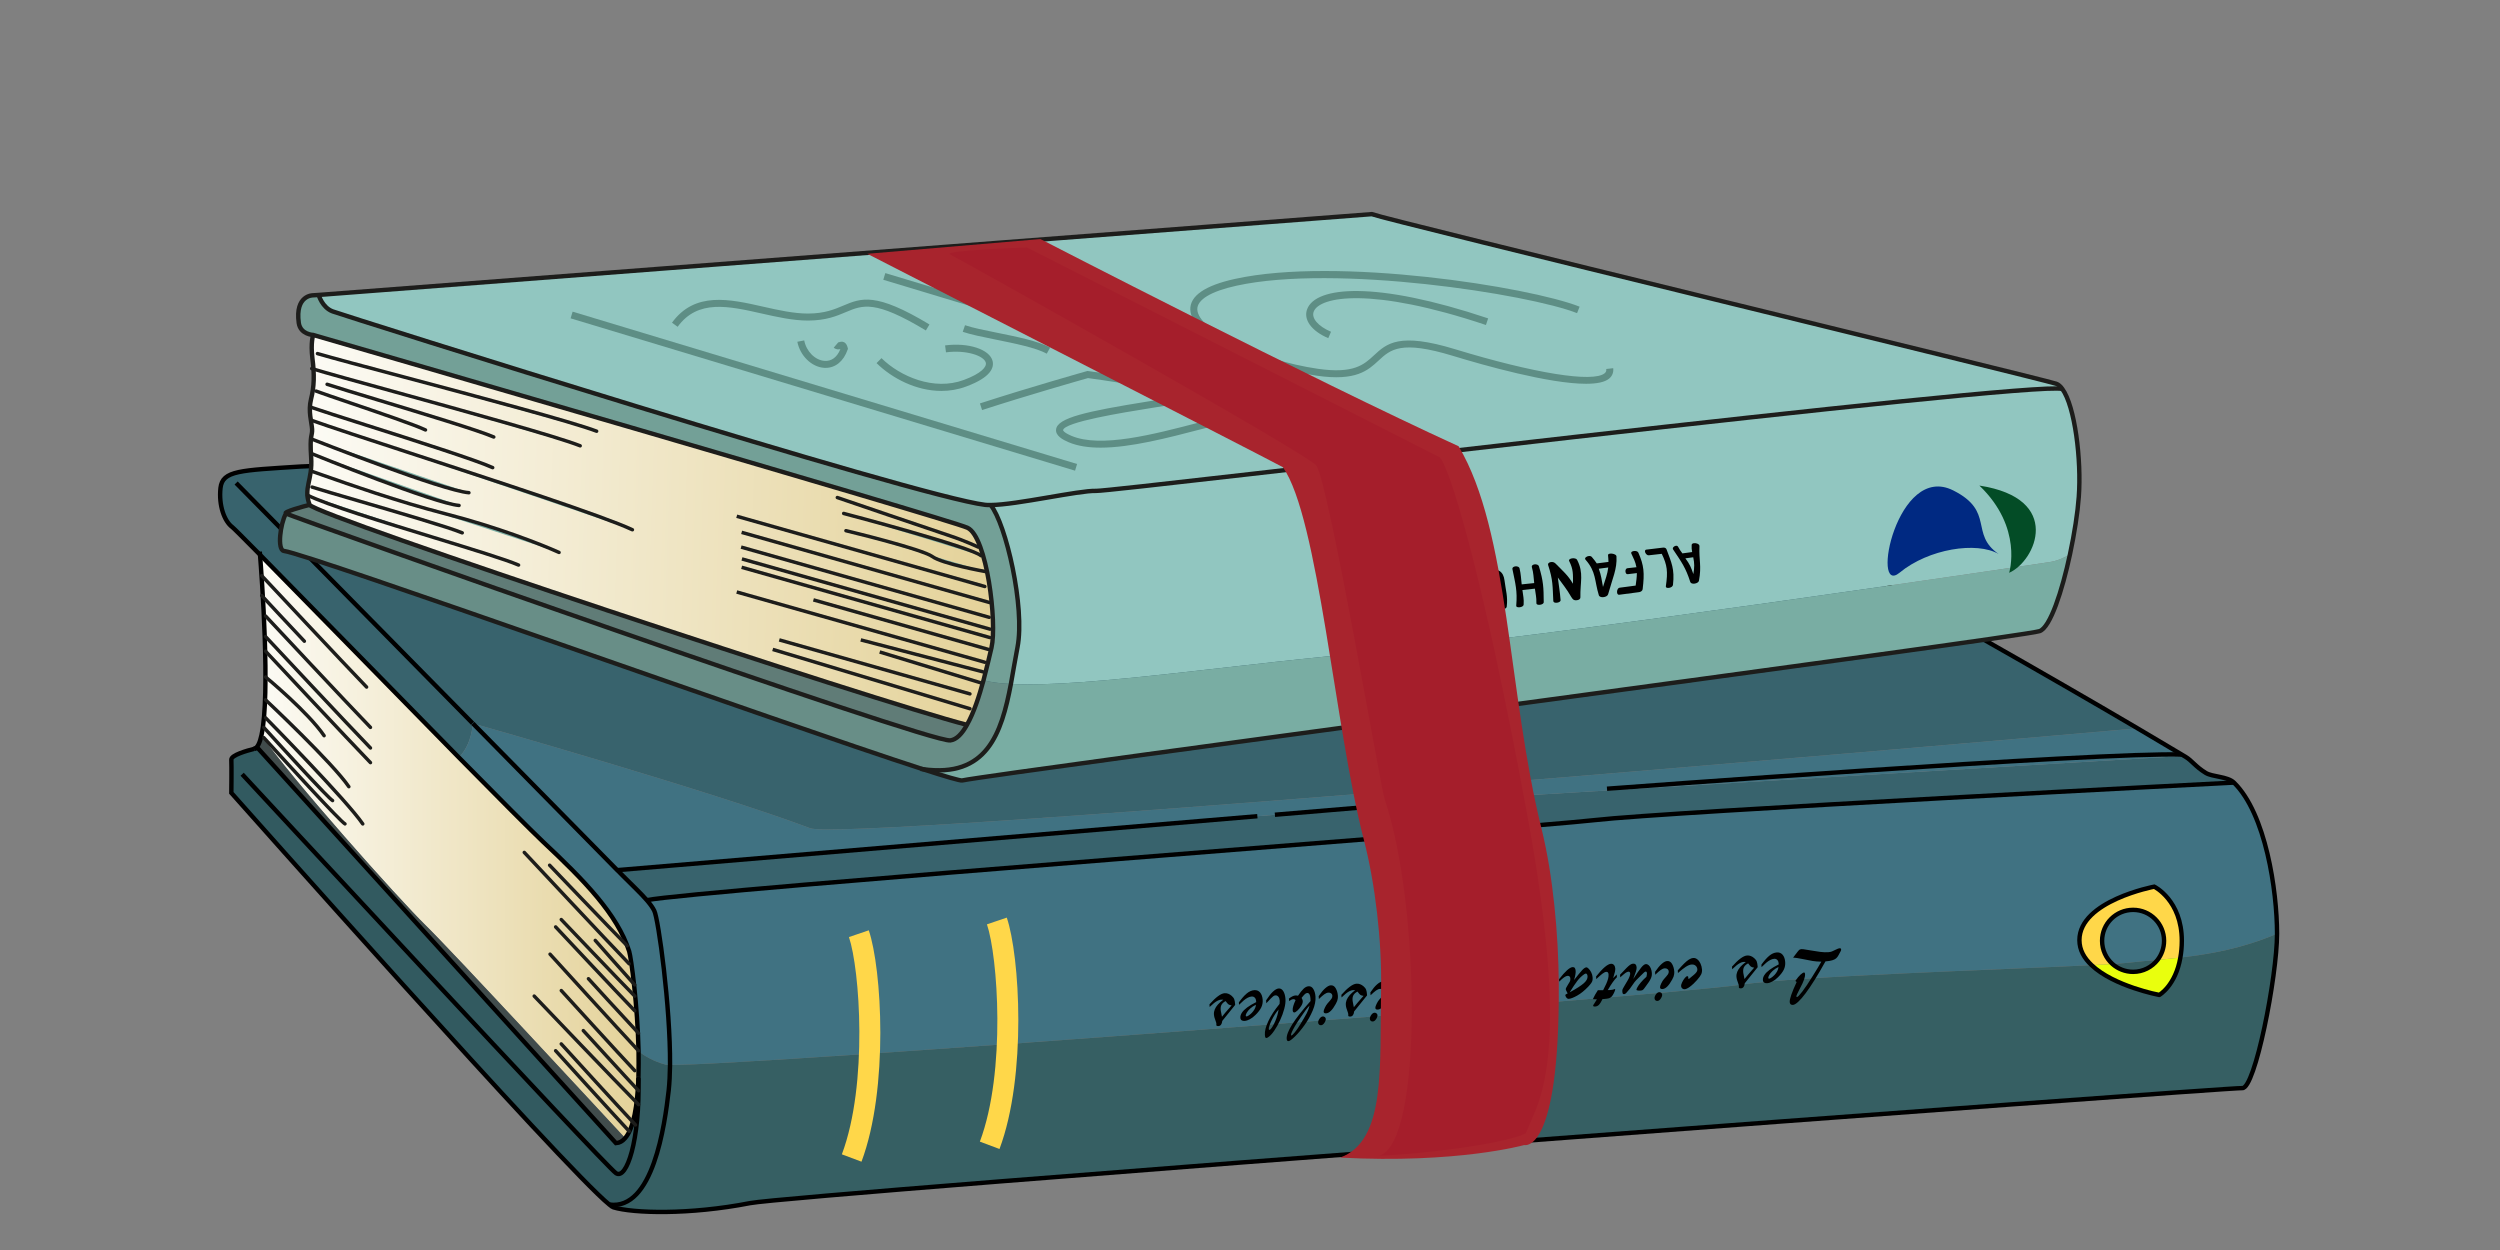 <?xml version="1.0" encoding="utf-8"?>
<!-- Generator: Adobe Illustrator 17.0.0, SVG Export Plug-In . SVG Version: 6.00 Build 0)  -->
<!DOCTYPE svg PUBLIC "-//W3C//DTD SVG 1.1//EN" "http://www.w3.org/Graphics/SVG/1.1/DTD/svg11.dtd">
<svg version="1.1" id="Capa_1" xmlns:x="http://ns.adobe.com/Extensibility/1.0/" xmlns:i="http://ns.adobe.com/AdobeIllustrator/10.0/" xmlns:graph="http://ns.adobe.com/Graphs/1.0/"
	 xmlns="http://www.w3.org/2000/svg" xmlns:xlink="http://www.w3.org/1999/xlink" x="0px" y="0px" width="283.465px"
	 height="141.732px" viewBox="-75.271 -37.839 283.465 141.732" enable-background="new -75.271 -37.839 283.465 141.732"
	 xml:space="preserve">
<rect x="-75.271" y="-37.839" width="283.465" height="141.732" fill="#808080" stroke="none"/>
<g id="_x31_4">
	<g id="Capa_49">
		<g id="XMLID_12_">
			<g>
				<path fill="#407282" d="M178.028,50.896c3.609,3.52,4.886,12.256,4.886,17.13c-3.886,1.671-7.559,2.317-10.964,2.71
					c0.101-0.57,0.165-1.189,0.165-1.899c0-4.608-3.127-6.141-3.127-6.141s-8.483,1.609-8.483,6.065c0,1.115,0.545,2.051,1.38,2.835
					c-10.205,0.519-33.058,1.216-39.868,2.228c-7.913,1.189-112.871,9.242-121.315,9.077C0.755,76.33-0.613,66.366-1.082,65.43
					c-0.189-0.393-0.481-0.772-0.848-1.203c5.178-1.088,99.552-8.178,107.452-9.077C113.863,54.188,178.028,50.896,178.028,50.896z"
					/>
				<path fill="#365F63" d="M182.915,68.026c0,4.874-2.506,17.648-3.95,17.51c-1.216-0.113-164.311,12.079-169.185,13.04
					C2.854,99.93-3.489,99.728-5.717,99.057c-0.088-0.025-0.253-0.127-0.469-0.317c4.95,0.71,6.292-9.015,6.736-12.939
					c0.088-0.835,0.14-1.823,0.152-2.899c8.445,0.165,113.402-7.888,121.315-9.077c6.812-1.012,29.663-1.71,39.868-2.228
					c2.533,2.405,7.672,3.38,7.672,3.38s1.848-1.051,2.393-4.242C175.356,70.343,179.028,69.697,182.915,68.026z"/>
				<path fill="#38636D" d="M174.825,49.794c0.759,0.469,2.469,0.393,3.203,1.101c0,0-64.165,3.292-72.508,4.255
					c-7.9,0.899-102.274,7.989-107.452,9.077c-0.646-0.747-1.557-1.609-2.685-2.734c-0.101-0.101-0.329-0.329-0.658-0.671
					c1.012-0.088,43.629-3.685,72.571-6.115c0.671-0.051,1.329-0.113,1.987-0.165l26.359-2.076l76.723-4.596
					c0.051,0.025,0.101,0.064,0.152,0.088C173.28,48.413,173.634,49.059,174.825,49.794z"/>
				<path fill="#407282" d="M67.297,54.707c-28.943,2.432-71.559,6.026-72.571,6.115h-0.012c-2.152-2.177-8.863-9.001-16.37-16.636
					c0.823,0.228,27.221,7.736,38.261,11.888c3.837,1.457,126.697-9.242,150.498-11.332c1.835,1.076,3.52,2.076,5.014,2.975
					c0.089,0.051,0.177,0.101,0.253,0.152l-76.723,4.596L69.286,54.54C68.626,54.593,67.967,54.655,67.297,54.707z"/>
				<path fill="#FFD749" d="M172.115,68.837c0,0.71-0.064,1.329-0.165,1.899c-0.887,0.101-1.747,0.177-2.582,0.265
					c0.457-0.595,0.734-1.341,0.734-2.164c0-1.938-1.57-3.508-3.508-3.508c-1.95,0-3.52,1.57-3.52,3.508
					c0,1.051,0.457,1.987,1.177,2.633c-0.683,0.037-1.469,0.076-2.368,0.127c-0.835-0.786-1.38-1.722-1.38-2.835
					c0-4.456,8.483-6.065,8.483-6.065S172.115,64.228,172.115,68.837z"/>
				<path fill="#E9FF0D" d="M171.951,70.736c-0.545,3.191-2.393,4.242-2.393,4.242s-5.139-0.975-7.672-3.38
					c0.899-0.051,1.683-0.088,2.368-0.127c0.621,0.545,1.444,0.887,2.341,0.887c1.127,0,2.127-0.531,2.773-1.354
					C170.204,70.913,171.064,70.836,171.951,70.736z"/>
				<path fill="#407282" d="M170.101,68.837c0,0.823-0.278,1.57-0.734,2.164c-1.076,0.088-2.127,0.189-3.14,0.304
					c-0.442,0.051-1.115,0.101-1.975,0.165c-0.722-0.646-1.177-1.582-1.177-2.633c0-1.938,1.57-3.508,3.52-3.508
					C168.532,65.329,170.101,66.899,170.101,68.837z"/>
				<path fill="#365F63" d="M169.367,71.001c-0.646,0.823-1.646,1.354-2.773,1.354c-0.899,0-1.722-0.342-2.341-0.887
					c0.86-0.064,1.533-0.113,1.975-0.165C167.241,71.19,168.291,71.09,169.367,71.001z"/>
				<path fill="#38636D" d="M-45.788,25.056c-1.823-1.848-2.987-3.014-3.152-3.14c-0.887-0.658-1.545-2.432-1.329-4.432
					c0.228-1.987,2.228-1.987,9.09-2.432c6.876-0.442,146.738-3.748,146.738-3.748c2.494-0.127,41.324,21.536,61.544,33.436
					C143.3,46.829,20.44,57.528,16.603,56.073c-11.04-4.152-37.438-11.661-38.261-11.888c-0.012,0-0.025-0.012-0.025-0.012
					c0,0.088-0.012,2.292-1.557,3.874C-30.85,40.311-40.787,30.119-45.788,25.056z"/>
				<path fill="#407282" d="M-1.084,65.43c0.469,0.936,1.835,10.9,1.786,17.471c-0.253,0-0.418,0-0.494-0.025
					c-1.368-0.354-2.405-1-3.076-1.506c-0.113-5.23-0.835-10.597-1.064-11.344c-1.341-4.216-5.127-8.077-9.762-12.42
					c-1.354-1.28-5.039-4.989-9.546-9.559c1.545-1.582,1.557-3.786,1.557-3.874c0,0,0.012,0.012,0.025,0.012
					c7.507,7.635,14.218,14.459,16.37,16.636h0.012c0.329,0.342,0.557,0.57,0.658,0.671c1.127,1.127,2.039,1.987,2.685,2.734
					C-1.565,64.658-1.273,65.037-1.084,65.43z"/>
				<path fill="#325A60" d="M-2.882,84.409c0-0.076,0-0.165,0-0.241c0.025-0.911,0.025-1.862,0.012-2.798
					c0.671,0.506,1.71,1.152,3.076,1.506c0.076,0.025,0.241,0.025,0.494,0.025c-0.012,1.076-0.064,2.064-0.152,2.899
					c-0.442,3.925-1.786,13.649-6.736,12.939c-5.063-4.076-42.855-46.678-42.855-46.678s0.037-3.102,0-3.761
					c-0.025-0.519,1.773-1.025,2.582-1.228l0.012-0.012c0.241-0.051,0.393-0.088,0.393-0.088l40.629,44.805
					c0.405-0.025,0.747-0.228,1.039-0.57C-3.413,90.093-2.995,87.46-2.882,84.409z"/>
				
					<linearGradient id="SVGID_1_" gradientUnits="userSpaceOnUse" x1="-45.927" y1="6.978" x2="-3" y2="6.978" gradientTransform="matrix(1 0 0 -1 0.14 65.109)">
					<stop  offset="0" style="stop-color:#FCFBF5"/>
					<stop  offset="1" style="stop-color:#E4D299"/>
				</linearGradient>
				<path fill="url(#SVGID_1_)" d="M-23.24,48.047c4.508,4.571,8.192,8.281,9.546,9.559c4.633,4.343,8.419,8.205,9.762,12.42
					c0.228,0.747,0.95,6.115,1.064,11.344c0.012,0.936,0.012,1.887-0.012,2.798c0,0.076,0,0.165,0,0.241
					c-0.113,3.051-0.531,5.685-1.506,6.799c-2.987-3.228-19.751-21.333-22.65-24.157c-2.975-2.899-15.332-16.737-18.586-21.524
					c1.025-4.633,0.025-18.142-0.165-20.473C-40.787,30.119-30.85,40.311-23.24,48.047z"/>
				<path fill="#414C4C" d="M-4.388,91.207c-0.292,0.342-0.634,0.545-1.039,0.57l-40.627-44.805c0,0-0.152,0.037-0.393,0.088
					c0.366-0.088,0.634-0.658,0.823-1.533c3.255,4.785,15.611,18.623,18.586,21.524C-24.139,69.874-7.375,87.978-4.388,91.207z"/>
			</g>
			<g>
				<path fill="none" stroke="#000000" stroke-width="0.5" stroke-miterlimit="10" d="M69.284,54.542
					c12.826-1.088,22.561-1.899,24.055-2.026"/>
				<path fill="none" stroke="#000000" stroke-width="0.5" stroke-miterlimit="10" d="M-5.275,60.821
					c1.012-0.088,43.629-3.685,72.571-6.115"/>
				<path fill="none" stroke="#000000" stroke-width="0.5" stroke-miterlimit="10" d="M-46.459,47.072
					c-0.811,0.202-2.609,0.71-2.582,1.228c0.037,0.658,0,3.761,0,3.761s37.79,42.602,42.855,46.68
					c0.216,0.189,0.381,0.292,0.469,0.317c2.228,0.671,8.571,0.874,15.496-0.481c4.874-0.963,167.97-13.155,169.185-13.04
					c1.444,0.14,3.95-12.636,3.95-17.51c0-4.874-1.28-13.61-4.886-17.13c-0.734-0.71-2.444-0.634-3.203-1.101
					c-1.189-0.734-1.545-1.38-2.304-1.835c-0.051-0.025-0.101-0.064-0.152-0.088c-0.076-0.051-0.165-0.101-0.253-0.152
					c-1.494-0.899-3.179-1.899-5.014-2.975c-20.22-11.902-59.05-33.564-61.544-33.436c0,0-139.864,3.304-146.738,3.748
					c-6.861,0.442-8.863,0.442-9.09,2.432c-0.216,2,0.442,3.773,1.329,4.432c0.165,0.127,1.329,1.292,3.152,3.14
					c5.001,5.065,14.94,15.255,22.549,22.991c4.508,4.571,8.192,8.281,9.546,9.559c4.633,4.343,8.419,8.205,9.762,12.42
					c0.228,0.747,0.95,6.115,1.064,11.344c0.012,0.936,0.012,1.887-0.012,2.798"/>
				<path fill="none" stroke="#000000" stroke-width="0.5" stroke-miterlimit="10" d="M-2.882,84.409
					c-0.113,3.051-0.531,5.685-1.506,6.799c-0.292,0.342-0.634,0.545-1.039,0.57l-40.627-44.807c0,0-0.152,0.037-0.393,0.088"/>
				<path fill="none" stroke="#000000" stroke-width="0.5" stroke-miterlimit="10" d="M178.028,50.896
					c0,0-64.165,3.292-72.508,4.255C97.62,56.05,3.247,63.14-1.932,64.228"/>
				<path fill="none" stroke="#000000" stroke-width="0.5" stroke-miterlimit="10" d="M106.938,51.592
					c0,0,56.074-4.203,65.177-3.874"/>
				<path fill="none" stroke="#000000" stroke-width="0.5" stroke-miterlimit="10" d="M-21.658,44.185
					c7.507,7.635,14.218,14.459,16.37,16.636h0.012c0.329,0.342,0.557,0.57,0.658,0.671c1.127,1.127,2.039,1.987,2.685,2.734
					c0.366,0.43,0.658,0.811,0.848,1.203c0.469,0.936,1.835,10.9,1.786,17.471C0.689,83.977,0.638,84.965,0.55,85.8
					c-0.442,3.925-1.786,13.649-6.736,12.939"/>
				<path fill="none" stroke="#000000" stroke-width="0.5" stroke-miterlimit="10" d="M-48.498,16.927
					c0,0,14.484,14.712,26.816,27.246"/>
				<path fill="none" stroke="#000000" stroke-width="0.5" stroke-miterlimit="10" d="M-47.815,49.946
					c0,0,41.16,44.414,42.388,45.237c1.203,0.798,2.722-3.697,2.545-10.774c0-0.076,0-0.165,0-0.241"/>
				<path fill="none" stroke="#000000" stroke-width="0.5" stroke-miterlimit="10" d="M-45.815,24.712c0,0,0.012,0.127,0.025,0.342
					c0.189,2.329,1.189,15.838,0.165,20.473c-0.189,0.874-0.457,1.444-0.823,1.533l-0.012,0.012"/>
				<path fill="none" stroke="#000000" stroke-width="0.5" stroke-miterlimit="10" d="M171.951,70.736
					c0.101-0.57,0.165-1.189,0.165-1.899c0-4.608-3.127-6.141-3.127-6.141s-8.483,1.609-8.483,6.065c0,1.115,0.545,2.051,1.38,2.835
					c2.533,2.405,7.672,3.38,7.672,3.38S171.406,73.925,171.951,70.736z"/>
				<path fill="none" stroke="#000000" stroke-width="0.5" stroke-miterlimit="10" d="M169.367,71.001
					c-0.646,0.823-1.646,1.354-2.773,1.354c-0.899,0-1.722-0.342-2.341-0.887c-0.722-0.646-1.177-1.582-1.177-2.633
					c0-1.938,1.57-3.508,3.52-3.508c1.938,0,3.508,1.57,3.508,3.508C170.101,69.66,169.823,70.406,169.367,71.001z"/>
			</g>
		</g>
		<g>
			<path fill="#1D1D1B" d="M-37.559,53.135c-0.028,0-0.058-0.007-0.087-0.021c-0.533-0.265-6.647-6.998-7.867-8.345
				c-0.074-0.081-0.067-0.207,0.014-0.28c0.081-0.074,0.205-0.067,0.28,0.014c2.894,3.193,7.345,8.028,7.752,8.258
				c0.092,0.053,0.131,0.172,0.08,0.267C-37.421,53.096-37.488,53.135-37.559,53.135z"/>
		</g>
		<g>
			<path fill="#1D1D1B" d="M-36.156,55.777c-0.03,0-0.058-0.007-0.087-0.021c-0.635-0.317-8.387-8.856-9.268-9.829
				c-0.074-0.081-0.067-0.207,0.014-0.28c0.081-0.074,0.205-0.067,0.28,0.014c3.426,3.78,8.691,9.493,9.152,9.741
				c0.096,0.051,0.135,0.172,0.085,0.267C-36.018,55.738-36.085,55.777-36.156,55.777z"/>
		</g>
		<g>
			<path fill="#1D1D1B" d="M-34.14,55.779c-0.064,0-0.126-0.03-0.165-0.087c-1.809-2.655-10.902-11.905-10.992-11.999
				c-0.078-0.078-0.076-0.204,0.002-0.28s0.204-0.076,0.28,0.002c0.375,0.382,9.21,9.369,11.04,12.054
				c0.062,0.09,0.037,0.214-0.053,0.274C-34.062,55.767-34.101,55.779-34.14,55.779z"/>
		</g>
		<g>
			<path fill="#1D1D1B" d="M-35.717,51.558c-0.064,0-0.126-0.03-0.165-0.087c-1.805-2.651-9.334-9.739-9.41-9.812
				c-0.08-0.074-0.083-0.198-0.009-0.278c0.076-0.08,0.202-0.083,0.28-0.009c0.311,0.292,7.637,7.189,9.468,9.877
				c0.062,0.09,0.037,0.214-0.053,0.274C-35.639,51.548-35.678,51.558-35.717,51.558z"/>
		</g>
		<g>
			<path fill="#1D1D1B" d="M-38.52,45.778c-0.064,0-0.126-0.03-0.165-0.087c-1.802-2.646-6.55-6.575-6.598-6.615
				c-0.085-0.069-0.096-0.195-0.027-0.28c0.069-0.083,0.193-0.097,0.278-0.027c0.196,0.163,4.84,4.005,6.674,6.697
				c0.062,0.09,0.037,0.214-0.053,0.274C-38.442,45.768-38.481,45.778-38.52,45.778z"/>
		</g>
		<g>
			<path fill="#1D1D1B" d="M-33.264,48.831c-0.051,0-0.103-0.019-0.142-0.06c-2.426-2.499-11.799-12.53-11.895-12.631
				c-0.074-0.08-0.071-0.205,0.009-0.28c0.08-0.074,0.205-0.071,0.28,0.009c0.094,0.101,9.467,10.128,11.889,12.626
				c0.076,0.078,0.074,0.204-0.005,0.28C-33.165,48.812-33.214,48.831-33.264,48.831z"/>
		</g>
		<g>
			<path fill="#1D1D1B" d="M-33.264,47.169c-0.051,0-0.103-0.019-0.142-0.06c-2.426-2.499-11.799-12.53-11.895-12.631
				c-0.074-0.08-0.071-0.205,0.009-0.28c0.08-0.074,0.205-0.071,0.28,0.009c0.094,0.101,9.467,10.128,11.889,12.626
				c0.076,0.078,0.074,0.204-0.005,0.28C-33.165,47.15-33.214,47.169-33.264,47.169z"/>
		</g>
		<g>
			<path fill="#1D1D1B" d="M-33.264,44.835c-0.051,0-0.103-0.019-0.142-0.06c-2.426-2.499-11.799-12.53-11.895-12.631
				c-0.074-0.08-0.071-0.205,0.009-0.28c0.08-0.074,0.205-0.071,0.28,0.009c0.094,0.101,9.467,10.128,11.889,12.626
				c0.076,0.078,0.074,0.204-0.005,0.28C-33.165,44.815-33.214,44.835-33.264,44.835z"/>
		</g>
		<g>
			<path fill="#1D1D1B" d="M-3.933,71.64c-0.051,0-0.103-0.019-0.142-0.06c-2.426-2.499-11.799-12.53-11.895-12.631
				c-0.074-0.08-0.071-0.205,0.009-0.28c0.08-0.074,0.205-0.071,0.28,0.009c0.094,0.101,9.467,10.128,11.889,12.626
				c0.076,0.078,0.074,0.204-0.005,0.28C-3.832,71.62-3.884,71.64-3.933,71.64z"/>
		</g>
		<g>
			<path fill="#1D1D1B" d="M-3.301,75.302c-0.051,0-0.103-0.019-0.142-0.058c-1.699-1.718-8.265-8.61-8.33-8.681
				c-0.076-0.08-0.073-0.205,0.005-0.28c0.08-0.076,0.205-0.073,0.28,0.007c0.067,0.069,6.63,6.961,8.327,8.675
				c0.076,0.078,0.076,0.204-0.002,0.28C-3.202,75.282-3.252,75.302-3.301,75.302z"/>
		</g>
		<g>
			<path fill="#1D1D1B" d="M-3.301,74.029c-0.053,0-0.106-0.021-0.147-0.064c-0.913-0.998-4.442-5.003-4.478-5.044
				c-0.073-0.081-0.064-0.207,0.018-0.28s0.205-0.065,0.28,0.018c0.035,0.041,3.561,4.042,4.472,5.037
				c0.074,0.081,0.067,0.207-0.012,0.28C-3.206,74.011-3.254,74.029-3.301,74.029z"/>
		</g>
		<g>
			<path fill="#1D1D1B" d="M-3.301,76.965c-0.051,0-0.103-0.019-0.142-0.06c-1.83-1.881-8.9-9.433-8.971-9.509
				c-0.074-0.08-0.071-0.205,0.009-0.28c0.08-0.074,0.204-0.071,0.28,0.009c0.071,0.076,7.139,7.624,8.967,9.504
				c0.076,0.078,0.074,0.204-0.005,0.28C-3.202,76.947-3.252,76.965-3.301,76.965z"/>
		</g>
		<g>
			<path fill="#1D1D1B" d="M-2.877,81.498c-0.053,0-0.104-0.021-0.143-0.062c-2.046-2.166-9.948-10.863-10.028-10.951
				c-0.074-0.081-0.067-0.207,0.012-0.28c0.08-0.074,0.207-0.067,0.28,0.014c0.08,0.087,7.98,8.78,10.022,10.944
				c0.074,0.08,0.073,0.205-0.007,0.28C-2.779,81.48-2.829,81.498-2.877,81.498z"/>
		</g>
		<g>
			<path fill="#1D1D1B" d="M-2.877,79.503c-0.053,0-0.104-0.021-0.143-0.062c-1.157-1.223-5.631-6.123-5.676-6.173
				c-0.074-0.081-0.067-0.207,0.012-0.28c0.081-0.073,0.207-0.067,0.28,0.012c0.044,0.05,4.516,4.948,5.672,6.168
				c0.074,0.08,0.073,0.205-0.007,0.28C-2.779,79.484-2.829,79.503-2.877,79.503z"/>
		</g>
		<g>
			<path fill="#1D1D1B" d="M-3.301,83.758c-0.053,0-0.104-0.021-0.143-0.062c-1.699-1.798-8.265-9.013-8.33-9.086
				c-0.074-0.081-0.067-0.207,0.012-0.28c0.08-0.074,0.205-0.067,0.28,0.012c0.067,0.073,6.63,7.284,8.327,9.081
				c0.074,0.08,0.073,0.205-0.007,0.28C-3.204,83.738-3.254,83.758-3.301,83.758z"/>
		</g>
		<g>
			<path fill="#1D1D1B" d="M-2.863,86.039c-0.053,0-0.104-0.021-0.143-0.062c-1.28-1.35-6.223-6.771-6.272-6.826
				c-0.074-0.081-0.067-0.207,0.012-0.28c0.08-0.073,0.207-0.069,0.28,0.012c0.05,0.055,4.991,5.472,6.267,6.821
				c0.074,0.08,0.073,0.205-0.007,0.28C-2.763,86.019-2.813,86.039-2.863,86.039z"/>
		</g>
		<g>
			<path fill="#1D1D1B" d="M-2.863,87.607c-0.051,0-0.103-0.019-0.142-0.058c-2.414-2.435-11.742-12.21-11.836-12.309
				c-0.076-0.08-0.073-0.204,0.005-0.28c0.08-0.074,0.204-0.073,0.28,0.007c0.094,0.099,9.421,9.87,11.833,12.303
				c0.076,0.078,0.076,0.204-0.002,0.28C-2.762,87.589-2.811,87.607-2.863,87.607z"/>
		</g>
		<g>
			<path fill="#1D1D1B" d="M-3.215,89.909c-0.053,0-0.104-0.021-0.143-0.062c-1.717-1.818-8.353-9.114-8.419-9.187
				c-0.074-0.081-0.067-0.207,0.012-0.28c0.08-0.074,0.205-0.067,0.28,0.014c0.067,0.073,6.7,7.366,8.415,9.182
				c0.074,0.08,0.073,0.205-0.007,0.28C-3.116,89.892-3.165,89.909-3.215,89.909z"/>
		</g>
		<g>
			<path fill="#1D1D1B" d="M-3.933,90.63c-0.053,0-0.104-0.021-0.143-0.062c-1.703-1.809-8.275-9.063-8.341-9.136
				c-0.074-0.081-0.067-0.207,0.014-0.28c0.08-0.074,0.205-0.067,0.28,0.014c0.065,0.073,6.637,7.325,8.336,9.13
				c0.074,0.08,0.071,0.205-0.009,0.28C-3.836,90.612-3.884,90.63-3.933,90.63z"/>
		</g>
		<g>
			<path fill="#1D1D1B" d="M-4.154,69.596c-0.051,0-0.103-0.019-0.142-0.058c-1.795-1.809-8.727-9.063-8.798-9.136
				c-0.076-0.08-0.073-0.205,0.005-0.28c0.08-0.074,0.205-0.073,0.28,0.005c0.069,0.073,6.999,7.325,8.792,9.13
				c0.076,0.078,0.076,0.204-0.002,0.28C-4.054,69.578-4.103,69.596-4.154,69.596z"/>
		</g>
		<g>
			<path fill="#1D1D1B" d="M-40.759,35.064c-0.051,0-0.104-0.019-0.142-0.06c-0.988-1.025-4.8-5.136-4.837-5.177
				c-0.076-0.081-0.073-0.207,0.009-0.281c0.08-0.074,0.205-0.069,0.28,0.011c0.037,0.041,3.847,4.15,4.831,5.171
				c0.076,0.08,0.074,0.204-0.005,0.28C-40.66,35.044-40.709,35.064-40.759,35.064z"/>
		</g>
		<g>
			<path fill="#1D1D1B" d="M-33.703,40.262c-0.051,0-0.103-0.019-0.142-0.06c-2.426-2.499-11.799-12.53-11.895-12.631
				c-0.074-0.08-0.071-0.205,0.009-0.28c0.08-0.074,0.205-0.071,0.28,0.009c0.094,0.101,9.467,10.128,11.889,12.626
				c0.076,0.078,0.074,0.204-0.005,0.28C-33.602,40.244-33.653,40.262-33.703,40.262z"/>
		</g>
		<g>
			<path fill="#FFD749" d="M22.41,93.881l-2.225-0.834c2.994-7.991,2.026-21.034,0.802-24.637l2.249-0.765
				C24.709,71.969,25.532,85.554,22.41,93.881z"/>
		</g>
		<g>
			<path fill="#FFD749" d="M38.058,92.44l-2.225-0.834c2.994-7.989,2.026-21.034,0.802-24.637l2.249-0.765
				C40.355,70.53,41.178,84.115,38.058,92.44z"/>
		</g>
		<g>
			<path d="M128.443,73.514l-0.149-0.129c0.221-0.324,0.419-0.563,0.593-0.717c0.173-0.154,0.303-0.234,0.389-0.239
				c0.071-0.005,0.111,0.057,0.12,0.184c0.023,0.319-0.152,0.825-0.524,1.518c-0.313,0.6-0.467,0.933-0.462,0.998
				c0.004,0.057,0.03,0.083,0.078,0.08c0.083-0.005,0.28-0.209,0.589-0.609c0.31-0.4,0.687-0.959,1.131-1.68
				c0.504-0.802,0.849-1.375,1.034-1.717c-0.398-0.011-0.727-0.037-0.986-0.08s-0.635-0.115-1.129-0.218
				c-0.494-0.103-0.857-0.158-1.087-0.165c0.257-0.338,0.434-0.57,0.531-0.692c0.097-0.122,0.173-0.196,0.228-0.225
				c0.087-0.046,0.219-0.057,0.396-0.035c0.179,0.021,0.462,0.067,0.85,0.138c0.388,0.071,0.75,0.127,1.087,0.168
				c0.336,0.041,0.642,0.053,0.915,0.032c0.154-0.011,0.287-0.039,0.396-0.083c0.11-0.044,0.26-0.113,0.451-0.211
				c0.193-0.096,0.327-0.147,0.409-0.152c0.117-0.009,0.177,0.035,0.184,0.131c0.004,0.053-0.011,0.117-0.044,0.188
				c-0.087,0.165-0.172,0.322-0.253,0.471c-0.081,0.15-0.172,0.269-0.271,0.356c-0.099,0.088-0.244,0.161-0.437,0.219
				c-0.193,0.058-0.451,0.101-0.772,0.127c-0.432,0.779-0.837,1.472-1.214,2.078c-0.379,0.607-0.726,1.12-1.041,1.54
				c-0.315,0.421-0.595,0.742-0.839,0.965c-0.244,0.223-0.442,0.34-0.595,0.35c-0.108,0.007-0.193-0.016-0.257-0.071
				c-0.064-0.055-0.099-0.136-0.108-0.244C127.634,75.445,127.894,74.682,128.443,73.514z"/>
			<path d="M126.411,71.511l-0.009-0.111c-0.012-0.175-0.065-0.31-0.159-0.402c-0.094-0.092-0.211-0.133-0.35-0.122
				c-0.145,0.011-0.294,0.055-0.446,0.136c-0.152,0.08-0.301,0.182-0.448,0.306c-0.147,0.124-0.324,0.29-0.534,0.496l-0.019-0.273
				c0.308-0.428,0.6-0.763,0.88-1c0.28-0.237,0.57-0.366,0.874-0.389c0.265-0.019,0.481,0.069,0.651,0.262
				c0.17,0.195,0.267,0.471,0.294,0.826c0.023,0.313-0.03,0.602-0.158,0.867c-0.127,0.265-0.347,0.55-0.657,0.858
				c-0.212,0.211-0.427,0.372-0.642,0.487c-0.216,0.115-0.412,0.179-0.588,0.191c-0.14,0.011-0.253-0.014-0.34-0.073
				s-0.134-0.15-0.143-0.28c-0.014-0.188,0.042-0.379,0.17-0.575c0.126-0.196,0.327-0.396,0.6-0.6
				C125.662,71.912,126.004,71.711,126.411,71.511z M126.386,71.804c-0.26,0.124-0.48,0.269-0.66,0.439
				c-0.179,0.168-0.31,0.327-0.389,0.474c-0.08,0.147-0.119,0.255-0.113,0.32c0.005,0.069,0.039,0.101,0.101,0.096
				c0.053-0.004,0.138-0.044,0.253-0.122c0.115-0.078,0.232-0.175,0.347-0.294c0.115-0.119,0.218-0.257,0.304-0.412
				C126.317,72.15,126.37,71.983,126.386,71.804z"/>
			<path d="M124.018,71.72l0.007,0.108c-0.71,0.865-1.196,1.471-1.462,1.816c-0.039,0.372-0.184,0.565-0.434,0.584
				c-0.062,0.005-0.131-0.009-0.205-0.039l-0.034-0.083c0.009-0.037,0.012-0.088,0.007-0.154c-0.004-0.057-0.034-0.159-0.087-0.31
				c-0.055-0.15-0.097-0.276-0.129-0.379c-0.032-0.103-0.051-0.219-0.062-0.35c-0.014-0.196,0.018-0.388,0.094-0.575
				c0.076-0.186,0.193-0.368,0.35-0.547c0.158-0.177,0.365-0.363,0.619-0.554c-0.108-0.011-0.195-0.012-0.257-0.009
				c-0.122,0.009-0.251,0.05-0.389,0.12c-0.138,0.071-0.276,0.163-0.416,0.276s-0.303,0.258-0.487,0.437l-0.021-0.299
				c0.354-0.4,0.674-0.706,0.961-0.92c0.287-0.214,0.538-0.329,0.756-0.343c0.28-0.019,0.547,0.08,0.803,0.301
				c0.15,0.133,0.248,0.264,0.29,0.391C123.967,71.318,124.002,71.497,124.018,71.72z M122.402,72.523l0.127,0.646
				c0.17-0.221,0.534-0.651,1.097-1.287c-0.182-0.027-0.308-0.069-0.377-0.129c-0.071-0.06-0.172-0.181-0.304-0.359
				c-0.196,0.097-0.343,0.223-0.442,0.375c-0.099,0.152-0.138,0.354-0.12,0.603c0.002,0.03,0.005,0.057,0.009,0.08
				C122.393,72.475,122.397,72.5,122.402,72.523z"/>
			<path d="M114.985,72.489l-0.021-0.299c0.296-0.336,0.538-0.596,0.727-0.784c0.188-0.188,0.366-0.334,0.534-0.442
				c0.168-0.108,0.334-0.168,0.501-0.181c0.165-0.012,0.319,0.042,0.465,0.161c0.147,0.12,0.265,0.281,0.357,0.487
				c0.092,0.204,0.147,0.425,0.165,0.658c0.014,0.202-0.018,0.386-0.096,0.55c-0.078,0.165-0.235,0.381-0.474,0.65
				c-0.281,0.32-0.547,0.57-0.796,0.75c-0.25,0.181-0.448,0.276-0.596,0.288c-0.108,0.007-0.2-0.023-0.28-0.092
				c-0.08-0.069-0.124-0.159-0.133-0.273c-0.007-0.096,0.032-0.234,0.119-0.418c0.087-0.184,0.184-0.343,0.297-0.481
				s0.205-0.211,0.276-0.216c0.078-0.005,0.119,0.034,0.126,0.117c-0.002,0.025-0.002,0.046-0.002,0.067
				c0,0.021,0,0.042,0.002,0.062c0.002,0.035,0.016,0.055,0.042,0.058c0.025,0.002,0.055-0.011,0.088-0.041
				c0.283-0.23,0.476-0.391,0.58-0.483c0.104-0.092,0.184-0.184,0.242-0.276c0.058-0.09,0.083-0.184,0.076-0.28
				c-0.012-0.175-0.08-0.315-0.2-0.416c-0.12-0.103-0.273-0.147-0.455-0.133c-0.188,0.014-0.407,0.103-0.66,0.265
				C115.617,71.953,115.321,72.187,114.985,72.489z"/>
			<path d="M112.412,72.684l-0.023-0.326c0.262-0.393,0.511-0.694,0.747-0.901c0.235-0.207,0.442-0.317,0.618-0.329
				c0.244-0.018,0.435,0.097,0.572,0.345c0.138,0.248,0.218,0.522,0.239,0.826c0.009,0.117,0.005,0.228-0.012,0.334
				c-0.016,0.108-0.039,0.196-0.065,0.267c-0.028,0.071-0.081,0.182-0.159,0.334c-0.375,0.688-0.738,1.046-1.09,1.071
				c-0.182,0.012-0.278-0.05-0.287-0.189c-0.007-0.096,0.041-0.248,0.143-0.458s0.198-0.363,0.283-0.457
				c0.241-0.269,0.396-0.455,0.469-0.559s0.103-0.218,0.094-0.343c-0.007-0.108-0.055-0.193-0.14-0.258
				c-0.085-0.065-0.193-0.094-0.32-0.085c-0.14,0.011-0.29,0.073-0.451,0.188C112.87,72.258,112.663,72.438,112.412,72.684z
				 M112.86,74.657c0.074-0.005,0.147,0.018,0.218,0.069s0.11,0.12,0.117,0.207c0.009,0.131-0.042,0.281-0.156,0.451
				c-0.113,0.17-0.237,0.26-0.372,0.269c-0.088,0.007-0.166-0.016-0.23-0.067c-0.064-0.051-0.099-0.127-0.106-0.232
				c-0.009-0.127,0.041-0.274,0.152-0.437C112.594,74.755,112.72,74.668,112.86,74.657z"/>
			<path d="M109.915,73.169c0.391-0.603,0.688-1.034,0.897-1.29c0.207-0.257,0.382-0.391,0.526-0.402
				c0.113-0.009,0.221,0.032,0.322,0.119c0.103,0.087,0.184,0.209,0.248,0.363c0.064,0.156,0.103,0.324,0.115,0.506
				c0.009,0.119,0.005,0.227-0.011,0.324c-0.016,0.097-0.05,0.205-0.104,0.324c-0.055,0.119-0.127,0.25-0.221,0.391
				c-0.094,0.142-0.207,0.303-0.345,0.483c-0.081,0.111-0.15,0.204-0.207,0.28c-0.057,0.076-0.112,0.129-0.168,0.158
				c-0.057,0.03-0.15,0.05-0.281,0.058c-0.096,0.007-0.188,0-0.274-0.018c-0.087-0.018-0.133-0.042-0.134-0.069
				c-0.004-0.053,0.034-0.154,0.112-0.299c0.078-0.147,0.207-0.327,0.388-0.542c0.181-0.214,0.391-0.428,0.634-0.641
				c0.044-0.181,0.062-0.315,0.057-0.409c-0.009-0.127-0.064-0.188-0.161-0.181c-0.035,0.002-0.094,0.037-0.172,0.104
				c-0.08,0.067-0.211,0.195-0.396,0.384c-0.186,0.188-0.352,0.356-0.501,0.501c-0.108,0.11-0.232,0.271-0.372,0.483
				c-0.138,0.212-0.251,0.372-0.34,0.48c-0.204,0.248-0.343,0.411-0.418,0.485c-0.076,0.076-0.15,0.117-0.225,0.122
				c-0.071,0.005-0.122-0.014-0.15-0.057c-0.028-0.042-0.048-0.133-0.058-0.269c-0.005-0.062-0.002-0.113,0.007-0.154
				c0.009-0.039,0.03-0.092,0.064-0.156c0.034-0.064,0.099-0.182,0.202-0.354c0.101-0.172,0.221-0.375,0.359-0.609
				c0.074-0.126,0.138-0.26,0.191-0.407c0.053-0.145,0.076-0.255,0.071-0.326c-0.011-0.154-0.078-0.228-0.2-0.219
				c-0.101,0.007-0.216,0.057-0.343,0.15c-0.127,0.094-0.322,0.258-0.584,0.496l-0.021-0.299c0.326-0.347,0.566-0.598,0.722-0.757
				c0.156-0.159,0.292-0.278,0.409-0.361c0.117-0.083,0.23-0.129,0.34-0.136c0.25-0.018,0.386,0.122,0.407,0.419
				c0.009,0.113-0.018,0.269-0.078,0.465C110.157,72.507,110.055,72.794,109.915,73.169z"/>
			<path d="M106.619,75.431l-0.191,0.014c-0.138,0.294-0.265,0.504-0.386,0.632s-0.262,0.196-0.425,0.209
				c-0.165,0.012-0.248-0.019-0.253-0.094c-0.002-0.035,0.055-0.136,0.172-0.304c0.117-0.166,0.204-0.306,0.262-0.418
				c-0.103-0.005-0.193-0.009-0.273-0.012c-0.08-0.004-0.142-0.007-0.188-0.009c0.147-0.327,0.336-0.665,0.568-1.016
				c0.083,0,0.154,0,0.211,0c0.057,0,0.115,0,0.173,0.002c0.058,0,0.129,0,0.212,0c0.142-0.271,0.26-0.511,0.354-0.724
				c0.094-0.212,0.165-0.405,0.209-0.579c0.046-0.173,0.064-0.336,0.053-0.488c-0.014-0.205-0.104-0.303-0.267-0.29
				c-0.113,0.009-0.257,0.08-0.432,0.212c-0.175,0.135-0.405,0.336-0.694,0.609l-0.021-0.299c0.742-0.931,1.303-1.409,1.687-1.437
				c0.134-0.009,0.246,0.035,0.334,0.133c0.088,0.097,0.14,0.23,0.152,0.393c0.007,0.11-0.005,0.242-0.041,0.398
				c-0.035,0.156-0.101,0.391-0.198,0.706c0.039-0.039,0.076-0.076,0.112-0.113c0.035-0.037,0.067-0.071,0.096-0.101
				c0.03-0.03,0.06-0.062,0.094-0.097c0.034-0.034,0.067-0.069,0.101-0.104l0.023,0.308c-0.294,0.285-0.639,0.772-1.035,1.462
				c0.044,0,0.087-0.002,0.126-0.002c0.039-0.002,0.085-0.004,0.138-0.007c0.175-0.012,0.306-0.034,0.391-0.064
				c0.035-0.012,0.067-0.023,0.099-0.037c0.03-0.012,0.051-0.019,0.064-0.019c0.012,0,0.018,0.007,0.019,0.025
				c0.007,0.099-0.042,0.25-0.15,0.455c-0.087,0.173-0.17,0.304-0.253,0.391c-0.083,0.087-0.186,0.149-0.31,0.186
				C107.025,75.388,106.848,75.415,106.619,75.431z"/>
			<path d="M104.811,74.036c-0.423,0.444-0.841,0.78-1.251,1.011c-0.411,0.23-0.733,0.354-0.965,0.37
				c-0.062,0.005-0.122-0.018-0.181-0.065s-0.104-0.106-0.14-0.172c-0.035-0.065-0.055-0.115-0.058-0.149
				c-0.004-0.053,0.014-0.094,0.053-0.122c0.041-0.028,0.11-0.064,0.212-0.108c-0.025-0.046-0.055-0.104-0.094-0.177
				s-0.067-0.131-0.088-0.175c-0.021-0.044-0.034-0.085-0.035-0.12c-0.005-0.071,0.057-0.211,0.188-0.416
				c0.131-0.205,0.221-0.356,0.273-0.453s0.073-0.212,0.062-0.345c-0.016-0.219-0.126-0.324-0.327-0.308
				c-0.209,0.014-0.52,0.234-0.936,0.655l-0.019-0.273c0.692-0.89,1.202-1.349,1.526-1.372c0.117-0.009,0.202,0.023,0.257,0.096
				c0.055,0.073,0.087,0.182,0.097,0.331c0.018,0.235-0.042,0.582-0.181,1.041c0.4-0.513,0.697-0.88,0.896-1.099
				c0.196-0.219,0.363-0.334,0.501-0.343c0.065-0.005,0.152,0.046,0.258,0.152c0.106,0.106,0.204,0.246,0.294,0.421
				c0.088,0.175,0.14,0.359,0.154,0.552c0.011,0.14,0.005,0.258-0.014,0.354c-0.019,0.096-0.065,0.195-0.136,0.299
				S104.97,73.863,104.811,74.036z M102.708,74.68c0.749-0.411,1.278-0.75,1.589-1.021s0.457-0.538,0.439-0.8
				c-0.007-0.096-0.028-0.172-0.065-0.23c-0.037-0.058-0.083-0.087-0.14-0.081c-0.034,0.002-0.088,0.027-0.17,0.074
				c-0.299,0.207-0.568,0.469-0.805,0.782C103.317,73.721,103.034,74.146,102.708,74.68z"/>
			<path d="M99.708,75.93l-0.191,0.014c-0.138,0.294-0.265,0.504-0.386,0.632c-0.12,0.127-0.262,0.196-0.425,0.209
				s-0.248-0.019-0.253-0.094c-0.002-0.035,0.055-0.136,0.172-0.304c0.117-0.166,0.204-0.306,0.262-0.418
				c-0.103-0.005-0.193-0.009-0.273-0.012s-0.142-0.007-0.188-0.009c0.147-0.327,0.336-0.665,0.568-1.016c0.083,0,0.154,0,0.211,0
				c0.057,0,0.115,0,0.173,0.002c0.058,0.002,0.129,0,0.212,0c0.142-0.271,0.26-0.511,0.354-0.724
				c0.094-0.212,0.165-0.405,0.209-0.579c0.046-0.173,0.064-0.336,0.053-0.488c-0.014-0.205-0.104-0.303-0.267-0.29
				c-0.113,0.009-0.257,0.08-0.432,0.212c-0.175,0.135-0.405,0.336-0.694,0.609l-0.021-0.299c0.742-0.931,1.303-1.409,1.687-1.437
				c0.134-0.009,0.246,0.035,0.334,0.133s0.14,0.23,0.152,0.393c0.007,0.11-0.005,0.242-0.041,0.398
				c-0.035,0.156-0.101,0.391-0.198,0.706c0.039-0.039,0.076-0.076,0.112-0.113c0.035-0.037,0.067-0.071,0.096-0.101
				c0.03-0.03,0.06-0.062,0.094-0.097c0.034-0.034,0.067-0.069,0.101-0.104l0.023,0.308c-0.294,0.285-0.639,0.772-1.035,1.462
				c0.044,0,0.087-0.002,0.126-0.002c0.039-0.002,0.085-0.004,0.138-0.007c0.175-0.012,0.306-0.034,0.391-0.064
				c0.035-0.012,0.067-0.023,0.099-0.035c0.03-0.012,0.051-0.019,0.064-0.019c0.012,0,0.018,0.007,0.019,0.025
				c0.007,0.099-0.042,0.25-0.15,0.455c-0.087,0.173-0.17,0.304-0.253,0.391c-0.081,0.087-0.186,0.149-0.31,0.186
				C100.114,75.887,99.937,75.914,99.708,75.93z"/>
			<path d="M98.374,73.571l0.007,0.108c-0.71,0.865-1.196,1.471-1.462,1.816c-0.039,0.372-0.184,0.565-0.434,0.584
				c-0.062,0.005-0.131-0.009-0.205-0.039l-0.034-0.083c0.009-0.037,0.012-0.088,0.007-0.154c-0.004-0.057-0.034-0.159-0.087-0.31
				c-0.055-0.15-0.097-0.276-0.129-0.379s-0.051-0.219-0.062-0.35c-0.014-0.196,0.018-0.388,0.094-0.575
				c0.076-0.188,0.193-0.368,0.35-0.547c0.158-0.179,0.365-0.363,0.619-0.554c-0.108-0.011-0.195-0.012-0.257-0.009
				c-0.122,0.009-0.251,0.05-0.389,0.12c-0.136,0.071-0.276,0.163-0.416,0.276c-0.14,0.113-0.303,0.258-0.487,0.437l-0.021-0.299
				c0.354-0.4,0.674-0.706,0.961-0.92c0.287-0.214,0.538-0.329,0.756-0.343c0.28-0.019,0.547,0.08,0.803,0.301
				c0.15,0.133,0.248,0.264,0.29,0.391C98.328,73.173,98.358,73.348,98.374,73.571z M96.756,74.374l0.127,0.646
				c0.17-0.221,0.534-0.651,1.097-1.287c-0.182-0.027-0.308-0.069-0.377-0.129c-0.071-0.06-0.172-0.181-0.304-0.359
				c-0.196,0.097-0.343,0.223-0.442,0.375s-0.138,0.354-0.12,0.603c0.002,0.03,0.005,0.057,0.009,0.08
				C96.749,74.328,96.753,74.351,96.756,74.374z"/>
			<path d="M89.895,74.309l-0.023-0.326c0.262-0.393,0.511-0.694,0.747-0.901c0.237-0.207,0.442-0.317,0.618-0.329
				c0.244-0.018,0.435,0.097,0.572,0.345c0.138,0.248,0.218,0.522,0.239,0.826c0.009,0.117,0.005,0.228-0.012,0.334
				c-0.016,0.108-0.039,0.196-0.065,0.267c-0.027,0.071-0.081,0.182-0.159,0.334c-0.375,0.688-0.738,1.046-1.09,1.071
				c-0.182,0.012-0.278-0.05-0.287-0.189c-0.007-0.096,0.041-0.248,0.143-0.458s0.198-0.363,0.283-0.457
				c0.241-0.269,0.396-0.455,0.469-0.559c0.073-0.104,0.103-0.218,0.094-0.343c-0.007-0.108-0.055-0.193-0.14-0.258
				c-0.085-0.065-0.193-0.094-0.32-0.085c-0.14,0.011-0.29,0.073-0.451,0.188C90.353,73.884,90.146,74.063,89.895,74.309z
				 M90.343,76.284c0.074-0.005,0.147,0.018,0.218,0.069c0.071,0.051,0.11,0.12,0.117,0.207c0.009,0.131-0.042,0.281-0.156,0.451
				s-0.237,0.26-0.372,0.269c-0.088,0.007-0.166-0.016-0.23-0.067c-0.064-0.051-0.099-0.127-0.106-0.232
				c-0.009-0.127,0.041-0.274,0.152-0.437C90.077,76.379,90.203,76.293,90.343,76.284z"/>
			<path d="M86.527,75.365c0.481-0.621,0.715-1.046,0.697-1.276c-0.009-0.127-0.065-0.188-0.17-0.181
				c-0.087,0.007-0.195,0.06-0.327,0.161s-0.336,0.278-0.614,0.531l-0.023-0.308c0.393-0.448,0.696-0.772,0.908-0.972
				c0.212-0.202,0.391-0.306,0.534-0.317c0.244-0.018,0.377,0.135,0.402,0.457c0.007,0.096-0.002,0.189-0.025,0.285
				c-0.023,0.094-0.057,0.193-0.103,0.297c-0.044,0.103-0.115,0.251-0.209,0.446c-0.094,0.193-0.202,0.414-0.326,0.658
				c0.163-0.099,0.365-0.285,0.602-0.559c0.156-0.173,0.285-0.336,0.391-0.488s0.218-0.322,0.338-0.51
				c0.12-0.186,0.207-0.313,0.264-0.379c0.057-0.065,0.117-0.101,0.179-0.104c0.096-0.007,0.191,0.087,0.285,0.28
				s0.152,0.423,0.172,0.688c0.012,0.165,0.002,0.294-0.028,0.388c-0.03,0.096-0.096,0.232-0.193,0.409
				c-0.182,0.331-0.343,0.575-0.481,0.733s-0.276,0.242-0.412,0.251c-0.096,0.007-0.173-0.004-0.234-0.032
				c-0.06-0.028-0.094-0.078-0.097-0.145c-0.002-0.03,0.005-0.062,0.019-0.096c0.014-0.034,0.034-0.065,0.053-0.094
				c0.021-0.028,0.064-0.083,0.129-0.166c0.434-0.556,0.644-0.91,0.632-1.065c-0.007-0.087-0.037-0.127-0.094-0.124
				c-0.035,0.002-0.101,0.065-0.195,0.188c-0.094,0.122-0.216,0.281-0.365,0.48s-0.327,0.405-0.534,0.625s-0.446,0.432-0.715,0.639
				c-0.15,0.122-0.276,0.186-0.38,0.193c-0.048,0.004-0.099-0.058-0.154-0.186c-0.055-0.127-0.088-0.258-0.097-0.393
				C86.352,75.613,86.409,75.509,86.527,75.365z"/>
			<path d="M85.095,74.647l0.053-0.381c0.009-0.048,0.011-0.103,0.007-0.163c-0.012-0.161-0.085-0.237-0.218-0.227
				c-0.127,0.009-0.421,0.281-0.88,0.818c0.011,0.193-0.044,0.423-0.168,0.685s-0.264,0.496-0.421,0.699
				c-0.158,0.204-0.278,0.308-0.361,0.313c-0.131,0.009-0.204-0.073-0.216-0.244c-0.007-0.104,0.009-0.234,0.048-0.388
				c0.039-0.154,0.103-0.322,0.188-0.503c0.085-0.181,0.193-0.37,0.322-0.565c-0.085-0.129-0.165-0.189-0.242-0.184
				c-0.065,0.005-0.136,0.034-0.212,0.085c-0.076,0.051-0.17,0.129-0.281,0.234l-0.021-0.299c0.158-0.143,0.283-0.242,0.375-0.296
				c0.094-0.055,0.216-0.087,0.368-0.099c0.06-0.004,0.17,0.028,0.331,0.097c0.28-0.343,0.51-0.602,0.688-0.775
				s0.327-0.264,0.448-0.273c0.205-0.014,0.389,0.096,0.55,0.331c0.163,0.235,0.253,0.501,0.274,0.795
				c0.028,0.396-0.161,0.887-0.566,1.472c-0.122,0.177-0.221,0.297-0.299,0.365c-0.078,0.067-0.168,0.104-0.273,0.111
				c-0.088,0.007-0.175-0.004-0.258-0.03c-0.083-0.027-0.126-0.062-0.129-0.108c-0.011-0.149,0.073-0.373,0.251-0.676
				C84.635,75.142,84.848,74.877,85.095,74.647z"/>
			<path d="M80.133,75.013l-0.023-0.326c0.262-0.393,0.511-0.694,0.747-0.901c0.235-0.207,0.442-0.317,0.618-0.329
				c0.244-0.018,0.435,0.097,0.572,0.345c0.138,0.248,0.218,0.522,0.239,0.826c0.009,0.117,0.005,0.228-0.012,0.334
				c-0.016,0.108-0.039,0.196-0.065,0.267c-0.028,0.071-0.081,0.182-0.159,0.334c-0.375,0.688-0.738,1.046-1.09,1.071
				c-0.182,0.012-0.278-0.05-0.287-0.189c-0.007-0.096,0.041-0.248,0.143-0.458s0.198-0.363,0.283-0.457
				c0.241-0.269,0.396-0.455,0.469-0.559c0.073-0.104,0.103-0.218,0.094-0.343c-0.007-0.108-0.055-0.193-0.14-0.258
				c-0.085-0.065-0.193-0.094-0.32-0.085c-0.14,0.011-0.29,0.073-0.451,0.188C80.591,74.588,80.384,74.769,80.133,75.013z
				 M80.581,76.988c0.074-0.005,0.147,0.018,0.218,0.069c0.071,0.051,0.11,0.12,0.117,0.207c0.009,0.131-0.042,0.281-0.156,0.451
				s-0.237,0.26-0.372,0.269c-0.088,0.007-0.166-0.016-0.23-0.067c-0.064-0.051-0.099-0.127-0.106-0.232
				c-0.009-0.127,0.041-0.274,0.152-0.437C80.315,77.086,80.441,76.999,80.581,76.988z"/>
			<path d="M79.726,74.918l0.007,0.108c-0.71,0.865-1.196,1.471-1.462,1.816c-0.039,0.372-0.184,0.565-0.434,0.584
				c-0.062,0.005-0.131-0.009-0.205-0.039l-0.034-0.083c0.009-0.037,0.012-0.088,0.007-0.154c-0.004-0.057-0.034-0.159-0.087-0.31
				c-0.055-0.15-0.097-0.276-0.129-0.379s-0.051-0.219-0.062-0.35c-0.014-0.196,0.018-0.388,0.094-0.575
				c0.076-0.188,0.193-0.368,0.35-0.547c0.158-0.179,0.365-0.363,0.619-0.554c-0.108-0.011-0.195-0.012-0.257-0.009
				c-0.122,0.009-0.251,0.05-0.389,0.12c-0.136,0.071-0.276,0.163-0.416,0.276c-0.14,0.113-0.303,0.258-0.487,0.437l-0.021-0.299
				c0.354-0.4,0.674-0.706,0.961-0.92c0.287-0.214,0.538-0.329,0.756-0.343c0.28-0.019,0.547,0.08,0.803,0.301
				c0.15,0.133,0.248,0.264,0.29,0.391C79.68,74.519,79.71,74.695,79.726,74.918z M78.108,75.721l0.127,0.646
				c0.17-0.221,0.534-0.651,1.097-1.287c-0.181-0.027-0.308-0.069-0.377-0.129c-0.071-0.06-0.172-0.181-0.304-0.359
				c-0.196,0.097-0.343,0.223-0.442,0.375c-0.099,0.152-0.138,0.354-0.12,0.603c0.002,0.03,0.005,0.057,0.009,0.08
				C78.101,75.673,78.105,75.698,78.108,75.721z"/>
			<path d="M74.271,75.438l-0.023-0.326c0.262-0.393,0.511-0.694,0.747-0.901c0.237-0.207,0.442-0.317,0.618-0.329
				c0.244-0.018,0.435,0.097,0.572,0.345c0.138,0.248,0.218,0.522,0.239,0.826c0.009,0.117,0.005,0.228-0.012,0.334
				c-0.016,0.108-0.039,0.196-0.065,0.267c-0.028,0.071-0.081,0.182-0.159,0.334c-0.375,0.688-0.738,1.046-1.09,1.071
				c-0.182,0.012-0.278-0.05-0.287-0.189c-0.007-0.096,0.041-0.248,0.143-0.458c0.103-0.211,0.198-0.363,0.283-0.457
				c0.241-0.269,0.396-0.455,0.469-0.559c0.073-0.104,0.103-0.218,0.094-0.343c-0.007-0.108-0.055-0.193-0.14-0.258
				c-0.085-0.065-0.193-0.094-0.32-0.085c-0.14,0.011-0.29,0.073-0.451,0.188C74.73,75.011,74.523,75.192,74.271,75.438z
				 M74.719,77.411c0.074-0.005,0.147,0.018,0.218,0.069c0.071,0.051,0.11,0.12,0.117,0.207c0.009,0.131-0.042,0.281-0.156,0.451
				c-0.113,0.17-0.237,0.26-0.372,0.269c-0.088,0.007-0.166-0.016-0.23-0.067c-0.064-0.051-0.099-0.127-0.106-0.232
				c-0.009-0.127,0.041-0.274,0.152-0.437C74.454,77.508,74.579,77.422,74.719,77.411z"/>
			<path d="M70.898,75.671l-0.021-0.29c0.296-0.219,0.533-0.334,0.711-0.347c0.099-0.007,0.204,0.002,0.317,0.027
				c0.244-0.359,0.455-0.625,0.635-0.795c0.181-0.172,0.368-0.264,0.561-0.278c0.223-0.016,0.404,0.088,0.542,0.315
				c0.138,0.227,0.219,0.513,0.244,0.862c0.034,0.473-0.071,1-0.317,1.579c-0.246,0.579-0.552,1.126-0.92,1.642
				c-0.368,0.515-0.729,0.947-1.085,1.292c-0.356,0.345-0.6,0.524-0.733,0.533c-0.127,0.009-0.198-0.074-0.211-0.25
				c-0.057-0.78,0.846-2.212,2.706-4.297c0.002-0.055-0.002-0.159-0.014-0.317c-0.03-0.411-0.154-0.609-0.375-0.593
				c-0.087,0.007-0.172,0.048-0.253,0.124c-0.083,0.076-0.207,0.219-0.375,0.428c0.083,0.156,0.127,0.273,0.133,0.349
				c0.012,0.165-0.042,0.345-0.163,0.545s-0.26,0.375-0.421,0.526c-0.161,0.15-0.28,0.228-0.357,0.235
				c-0.122,0.009-0.189-0.074-0.202-0.25c-0.009-0.135,0.014-0.297,0.071-0.49c0.057-0.193,0.143-0.414,0.26-0.665
				c-0.053-0.037-0.096-0.065-0.127-0.083c-0.032-0.018-0.076-0.023-0.136-0.019C71.226,75.464,71.07,75.537,70.898,75.671z
				 M73.215,76.178c-0.145,0.145-0.288,0.315-0.432,0.51c-0.143,0.195-0.35,0.492-0.625,0.892c-0.262,0.384-0.467,0.703-0.616,0.957
				c-0.147,0.255-0.257,0.465-0.329,0.632c-0.073,0.166-0.106,0.28-0.101,0.34c0.004,0.044,0.016,0.065,0.041,0.064
				c0.065-0.005,0.195-0.122,0.386-0.354c0.191-0.23,0.405-0.543,0.644-0.938c0.329-0.545,0.566-0.954,0.71-1.226
				C73.036,76.779,73.144,76.487,73.215,76.178z"/>
			<path d="M68.311,75.917l-0.023-0.331c0.563-0.869,1.039-1.318,1.428-1.347c0.211-0.016,0.386,0.088,0.522,0.31
				c0.138,0.221,0.219,0.52,0.246,0.896c0.021,0.304-0.023,0.669-0.136,1.099c-0.113,0.428-0.273,0.867-0.481,1.313
				c-0.209,0.448-0.43,0.841-0.664,1.179c-0.234,0.338-0.457,0.58-0.669,0.724c-0.085,0.06-0.154,0.092-0.204,0.096
				c-0.062,0.005-0.106-0.019-0.131-0.074c-0.025-0.053-0.042-0.147-0.051-0.281c-0.03-0.414,0.101-0.934,0.395-1.561
				c0.292-0.627,0.717-1.276,1.272-1.949c0.019-0.158,0.025-0.278,0.019-0.361c-0.014-0.191-0.065-0.342-0.156-0.455
				c-0.09-0.113-0.209-0.165-0.354-0.154c-0.074,0.005-0.152,0.041-0.235,0.104c-0.081,0.064-0.168,0.143-0.257,0.235
				C68.743,75.456,68.569,75.641,68.311,75.917z M69.704,76.624c-0.143,0.163-0.281,0.347-0.411,0.55s-0.251,0.421-0.365,0.65
				c-0.111,0.23-0.198,0.435-0.258,0.616c-0.06,0.181-0.087,0.317-0.081,0.405c0.005,0.069,0.032,0.101,0.08,0.097
				c0.018-0.002,0.051-0.019,0.099-0.057c0.172-0.163,0.354-0.467,0.549-0.917C69.511,77.521,69.64,77.071,69.704,76.624z"/>
			<path d="M67.164,75.788l-0.009-0.111c-0.012-0.175-0.065-0.31-0.159-0.402c-0.094-0.092-0.211-0.133-0.35-0.122
				c-0.145,0.011-0.294,0.055-0.446,0.136c-0.152,0.08-0.301,0.182-0.448,0.306c-0.147,0.124-0.324,0.29-0.534,0.496l-0.019-0.273
				c0.308-0.428,0.6-0.763,0.88-1c0.28-0.237,0.57-0.366,0.874-0.389c0.265-0.019,0.481,0.069,0.651,0.262
				c0.17,0.195,0.267,0.471,0.294,0.826c0.023,0.313-0.03,0.602-0.158,0.867c-0.127,0.265-0.347,0.55-0.657,0.858
				c-0.212,0.211-0.427,0.372-0.642,0.487c-0.216,0.115-0.412,0.179-0.588,0.191c-0.14,0.011-0.253-0.014-0.34-0.073
				s-0.134-0.15-0.143-0.28c-0.014-0.188,0.042-0.379,0.17-0.575c0.127-0.196,0.327-0.396,0.6-0.6
				C66.412,76.19,66.757,75.988,67.164,75.788z M67.139,76.082c-0.26,0.124-0.48,0.269-0.66,0.439
				c-0.181,0.17-0.31,0.327-0.389,0.474c-0.08,0.147-0.119,0.255-0.113,0.32c0.005,0.069,0.039,0.101,0.101,0.096
				c0.053-0.004,0.138-0.044,0.253-0.122c0.115-0.078,0.232-0.175,0.347-0.294c0.115-0.119,0.218-0.257,0.304-0.412
				C67.07,76.427,67.123,76.261,67.139,76.082z"/>
			<path d="M64.771,75.997l0.007,0.108c-0.71,0.865-1.196,1.471-1.462,1.816c-0.039,0.372-0.184,0.565-0.434,0.584
				c-0.062,0.005-0.131-0.009-0.205-0.039l-0.034-0.083c0.009-0.037,0.012-0.088,0.007-0.154c-0.004-0.057-0.034-0.159-0.087-0.31
				c-0.055-0.15-0.097-0.276-0.129-0.379c-0.032-0.103-0.051-0.219-0.062-0.35c-0.014-0.196,0.018-0.388,0.094-0.575
				c0.076-0.188,0.193-0.368,0.35-0.547s0.365-0.363,0.619-0.554c-0.108-0.011-0.195-0.012-0.257-0.009
				c-0.122,0.009-0.251,0.05-0.389,0.12c-0.136,0.071-0.276,0.163-0.416,0.276c-0.14,0.113-0.303,0.258-0.487,0.437l-0.021-0.299
				c0.354-0.4,0.674-0.706,0.961-0.92c0.287-0.214,0.538-0.329,0.756-0.343c0.28-0.019,0.547,0.08,0.803,0.301
				c0.15,0.133,0.248,0.264,0.29,0.391C64.725,75.599,64.755,75.774,64.771,75.997z M63.155,76.801l0.127,0.646
				c0.17-0.221,0.534-0.651,1.097-1.287c-0.182-0.027-0.308-0.069-0.377-0.129c-0.071-0.06-0.172-0.181-0.304-0.359
				c-0.196,0.097-0.343,0.223-0.442,0.375c-0.099,0.152-0.138,0.354-0.12,0.603c0.002,0.03,0.005,0.057,0.009,0.08
				C63.147,76.753,63.15,76.778,63.155,76.801z"/>
		</g>
	</g>
	<g id="Capa_48">
		<g id="XMLID_13_">
			<g>
				<path fill="#91C6C0" d="M158.569,6.266c1.423,1.952,2.177,8.028,1.865,12.242c-0.124,1.757-0.49,4.129-0.996,6.495
					c-0.701,0.442-1.503,0.779-2.402,0.903c-3.425,0.494-58.958,8.824-76.053,10.162c-14.9,1.18-33.07,4.115-41.63,3.644
					c0.253-1.377,0.483-2.794,0.75-4.171c0.865-4.504-1.303-13.971-3.044-16.116c2.941-0.018,10.006-1.669,11.96-1.603
					C51.13,17.894,155.051,5.305,158.569,6.266z"/>
				<path fill="#79ADA3" d="M159.438,25.001c-0.892,4.18-2.237,8.293-3.442,8.718c-1.902,0.687-118.356,16.116-122.168,16.933
					c-0.221,0.044-1.839-0.425-4.465-1.278c7.26,1.011,8.92-4.024,9.99-9.663c8.56,0.471,26.731-2.464,41.63-3.644
					c17.094-1.34,72.628-9.67,76.053-10.162C157.934,25.78,158.736,25.443,159.438,25.001z"/>
				<path fill="#91C6C0" d="M37.06,19.424c-0.246,0.005-0.453-0.002-0.634-0.021c-7.626-0.88-72.805-21.492-73.982-21.935
					c-1.189-0.442-1.582-1.867-1.582-1.867l119.403-9.162c1.534,0.621,75.752,18.613,77.61,19.232
					c0.242,0.087,0.483,0.288,0.692,0.593c-3.517-0.961-107.44,11.627-109.549,11.557C47.066,17.755,40.001,19.408,37.06,19.424z"/>
				<path fill="#73A097" d="M37.06,19.424c1.741,2.145,3.908,11.61,3.044,16.116c-0.267,1.377-0.496,2.794-0.75,4.171
					c-1.255-0.055-2.313-0.195-3.108-0.428c0.386-1.451,0.69-2.802,0.903-3.688c0.651-2.789-0.52-12.583-2.727-13.592
					C32.2,20.996-39.757,0.141-39.757,0.141s-1.449-0.048-1.639-1.363c-0.437-3.163,1.609-3.133,1.609-3.133l0.65-0.042
					c0,0,0.393,1.425,1.582,1.867c1.177,0.441,66.356,21.055,73.982,21.935C36.607,19.423,36.814,19.43,37.06,19.424z"/>
				
					<linearGradient id="SVGID_2_" gradientUnits="userSpaceOnUse" x1="-40.728" y1="44.144" x2="37.53" y2="41.498" gradientTransform="matrix(1 0 0 -1 0.14 65.109)">
					<stop  offset="0" style="stop-color:#FCFBF5"/>
					<stop  offset="1" style="stop-color:#E4D299"/>
				</linearGradient>
				<path fill="url(#SVGID_2_)" d="M-40.162,19.405c-0.75-1.929,0.352-2.761,0.17-5.396c-0.182-2.635,0.145-2.379,0.108-3.184
					c-0.051-0.805-0.462-2.023-0.119-3.41c0.357-1.4,0.393-2.798,0.156-4.607c-0.223-1.823,0.09-2.667,0.09-2.667
					s71.959,20.855,74.178,21.864c2.207,1.007,3.379,10.803,2.727,13.592c-0.211,0.887-0.517,2.237-0.903,3.688
					c-0.488,1.796-1.11,3.72-1.881,5.067C24.475,41.826-39.428,20.647-40.162,19.405z"/>
				<path fill="#688E87" d="M34.365,44.35c0.772-1.347,1.393-3.269,1.881-5.067c0.795,0.234,1.853,0.373,3.108,0.428
					c-1.071,5.639-2.733,10.674-9.99,9.663c-16.018-5.178-69.508-24.359-72.437-24.743c-0.8-0.104-0.414-3.097,0.221-4.242
					c1.237,0.559,72.885,26.017,75.331,25.724C33.181,46.033,33.827,45.343,34.365,44.35z"/>
				<path fill="#607C77" d="M34.365,44.35c-0.538,0.993-1.184,1.683-1.887,1.763c-2.444,0.292-74.092-25.164-75.331-25.724
					c-0.37-0.168,2.035-0.825,2.688-0.984C-39.428,20.647,24.475,41.826,34.365,44.35z"/>
			</g>
			<g>
				<path fill="none" stroke="#1D1D1B" stroke-width="0.5" stroke-miterlimit="10" d="M-40.005,19.357c0,0-0.051,0.011-0.158,0.046
					c-0.653,0.159-3.058,0.816-2.688,0.984c1.237,0.559,72.885,26.018,75.331,25.724c0.703-0.08,1.347-0.77,1.887-1.763
					c0.772-1.347,1.393-3.269,1.881-5.067c0.386-1.451,0.69-2.802,0.903-3.688c0.651-2.789-0.52-12.583-2.727-13.592
					c-2.223-1.005-74.18-21.86-74.18-21.86s-1.449-0.048-1.639-1.363c-0.437-3.163,1.609-3.133,1.609-3.133l0.65-0.042
					l119.403-9.162c1.534,0.621,75.752,18.613,77.61,19.232c0.242,0.087,0.483,0.288,0.692,0.593
					c1.423,1.952,2.177,8.028,1.865,12.242c-0.124,1.757-0.49,4.129-0.996,6.495c-0.892,4.18-2.237,8.293-3.442,8.718
					c-1.902,0.687-118.356,16.116-122.168,16.933c-0.221,0.044-1.839-0.425-4.465-1.278c-16.016-5.18-69.506-24.361-72.435-24.745
					c-0.8-0.104-0.414-3.097,0.221-4.242"/>
				<path fill="none" stroke="#1D1D1B" stroke-width="0.5" stroke-miterlimit="10" d="M-39.757,0.141c0,0-0.313,0.844-0.09,2.665
					c0.237,1.809,0.202,3.207-0.156,4.607c-0.345,1.388,0.067,2.607,0.119,3.41c0.037,0.805-0.29,0.547-0.108,3.184
					c0.182,2.637-0.92,3.467-0.17,5.396c0.734,1.242,64.638,22.421,74.527,24.945c0.051,0.014,0.103,0.03,0.154,0.044"/>
				<path fill="none" stroke="#1D1D1B" stroke-width="0.5" stroke-miterlimit="10" d="M-39.138-4.399c0,0,0.393,1.425,1.582,1.867
					c1.177,0.441,66.356,21.055,73.982,21.935c0.181,0.019,0.388,0.027,0.634,0.021c2.941-0.018,10.006-1.669,11.96-1.603
					c2.11,0.071,106.031-12.518,109.549-11.557"/>
				<path fill="none" stroke="#1D1D1B" stroke-width="0.5" stroke-miterlimit="10" d="M29.117,49.341
					c0.078,0.016,0.168,0.019,0.244,0.034c7.26,1.011,8.92-4.024,9.99-9.663c0.253-1.377,0.483-2.794,0.75-4.171
					c0.865-4.504-1.303-13.971-3.044-16.116c0-0.012-0.012-0.027-0.025-0.039"/>
			</g>
		</g>
		<g>
			
				<rect x="-11.749" y="6.113" transform="matrix(-0.957 -0.289 0.289 -0.957 33.615 17.984)" fill="#5E8E85" width="59.769" height="0.793"/>
		</g>
		<g>
			
				<rect x="23.696" y="1.74" transform="matrix(-0.957 -0.289 0.289 -0.957 104.255 19.671)" fill="#5E8E85" width="59.769" height="0.793"/>
		</g>
		<g>
			<path fill="#79ADA3" d="M-39.274,2.252c4.973,1.457,27.324,7.155,31.656,8.801"/>
			<path fill="#1D1D1B" d="M-7.62,11.252c-0.023,0-0.048-0.004-0.071-0.012c-2.846-1.081-13.417-3.897-21.908-6.159
				c-4.313-1.149-8.037-2.14-9.732-2.637c-0.104-0.03-0.165-0.14-0.135-0.246c0.032-0.104,0.143-0.165,0.246-0.135
				c1.69,0.496,5.414,1.487,9.723,2.633c8.5,2.264,19.08,5.083,21.947,6.171c0.103,0.039,0.154,0.154,0.115,0.255
				C-7.466,11.204-7.54,11.252-7.62,11.252z"/>
		</g>
		<g>
			<path fill="#79ADA3" d="M-39.925,3.953c4.782,1.449,26.274,7.116,30.438,8.757"/>
			<path fill="#1D1D1B" d="M-9.485,12.908c-0.025,0-0.05-0.004-0.073-0.014c-2.738-1.078-12.9-3.878-21.066-6.127
				c-4.147-1.143-7.729-2.129-9.359-2.625c-0.104-0.032-0.165-0.142-0.133-0.246c0.03-0.104,0.14-0.163,0.246-0.133
				c1.626,0.492,5.205,1.48,9.35,2.621c8.175,2.253,18.349,5.056,21.106,6.141c0.101,0.041,0.152,0.154,0.111,0.257
				C-9.331,12.86-9.407,12.908-9.485,12.908z"/>
		</g>
		<g>
			<path fill="#79ADA3" d="M-40.424,18.301c3.901,1.936,20.673,6.5,23.95,7.93"/>
			<path fill="#1D1D1B" d="M-16.474,26.427c-0.027,0-0.053-0.005-0.08-0.016c-1.403-0.612-5.4-1.833-9.629-3.127
				c-5.669-1.733-12.095-3.697-14.328-4.807c-0.097-0.05-0.138-0.168-0.088-0.265c0.048-0.097,0.166-0.136,0.265-0.088
				c2.203,1.094,8.614,3.055,14.268,4.784c4.426,1.354,8.249,2.522,9.672,3.143c0.101,0.044,0.147,0.161,0.103,0.26
				C-16.325,26.383-16.398,26.427-16.474,26.427z"/>
		</g>
		<g>
			<path fill="#79ADA3" d="M-38.182,5.733c2.968,0.989,16.314,4.854,18.898,5.977"/>
			<path fill="#1D1D1B" d="M-19.284,11.91c-0.027,0-0.053-0.005-0.08-0.016c-1.694-0.736-7.998-2.644-13.063-4.178
				c-2.577-0.78-4.803-1.455-5.817-1.793c-0.104-0.035-0.161-0.147-0.126-0.251s0.15-0.159,0.251-0.126
				c1.009,0.336,3.233,1.011,5.807,1.789c5.076,1.536,11.392,3.449,13.107,4.194c0.101,0.044,0.147,0.161,0.103,0.26
				C-19.134,11.864-19.208,11.91-19.284,11.91z"/>
		</g>
		<g>
			<path fill="#79ADA3" d="M-40.081,8.317c3.248,1.138,17.846,5.577,20.673,6.869"/>
			<path fill="#1D1D1B" d="M-19.408,15.384c-0.028,0-0.055-0.005-0.081-0.018c-1.855-0.848-8.757-3.042-14.303-4.807
				c-2.816-0.896-5.246-1.667-6.354-2.056c-0.103-0.035-0.158-0.149-0.122-0.253c0.035-0.103,0.15-0.158,0.253-0.122
				c1.103,0.386,3.531,1.157,6.343,2.051c5.557,1.766,12.472,3.966,14.348,4.823c0.099,0.046,0.143,0.163,0.099,0.262
				C-19.261,15.34-19.334,15.384-19.408,15.384z"/>
		</g>
		<g>
			<path fill="#79ADA3" d="M-39.888,17.391c2.674,0.858,14.696,4.216,17.025,5.189"/>
			<path fill="#1D1D1B" d="M-22.863,22.778c-0.025,0-0.051-0.005-0.076-0.016c-1.526-0.637-7.21-2.297-11.776-3.63
				c-2.318-0.676-4.32-1.26-5.231-1.554c-0.104-0.034-0.161-0.145-0.129-0.25c0.032-0.104,0.147-0.161,0.25-0.127
				c0.908,0.292,2.908,0.874,5.223,1.55c4.577,1.336,10.272,2.998,11.819,3.644c0.101,0.042,0.149,0.158,0.106,0.258
				C-22.712,22.734-22.787,22.778-22.863,22.778z"/>
		</g>
		<g>
			<path fill="#79ADA3" d="M-39.867,9.843c5.702,2.051,31.339,10.051,36.303,12.385"/>
			<path fill="#1D1D1B" d="M-3.565,22.426c-0.028,0-0.057-0.005-0.085-0.019c-3.262-1.533-15.379-5.488-25.117-8.667
				c-4.948-1.616-9.222-3.01-11.169-3.709c-0.103-0.037-0.156-0.15-0.119-0.253c0.037-0.103,0.15-0.154,0.253-0.12
				c1.94,0.697,6.21,2.092,11.157,3.706c9.748,3.182,21.88,7.141,25.163,8.684c0.099,0.046,0.142,0.165,0.096,0.264
				C-3.418,22.383-3.491,22.426-3.565,22.426z"/>
		</g>
		<g>
			<path fill="#79ADA3" d="M-39.824,15.63c2.31,0.8,8.78,3.173,15.126,4.805c5.987,1.54,11.006,3.547,12.817,4.363"/>
			<path fill="#1D1D1B" d="M-11.883,24.997c-0.027,0-0.055-0.005-0.081-0.018c-2.035-0.919-7.017-2.869-12.785-4.352
				c-5.493-1.412-11.017-3.359-13.985-4.405c-0.455-0.159-0.844-0.297-1.157-0.405c-0.103-0.035-0.158-0.149-0.122-0.251
				c0.037-0.103,0.149-0.158,0.253-0.122c0.313,0.108,0.703,0.246,1.159,0.407c2.961,1.044,8.474,2.986,13.951,4.394
				c5.792,1.49,10.801,3.451,12.849,4.375c0.099,0.046,0.143,0.163,0.099,0.262C-11.734,24.955-11.809,24.997-11.883,24.997z"/>
		</g>
		<g>
			<path fill="#79ADA3" d="M-39.426,6.505c1.949,0.731,10.707,3.575,12.403,4.407"/>
			<path fill="#1D1D1B" d="M-27.024,11.11c-0.03,0-0.058-0.007-0.087-0.019c-1.104-0.542-5.235-1.945-8.553-3.074
				c-1.697-0.577-3.163-1.074-3.832-1.326c-0.103-0.039-0.154-0.152-0.117-0.255c0.039-0.103,0.152-0.156,0.255-0.115
				c0.662,0.248,2.126,0.745,3.819,1.322c3.329,1.131,7.474,2.54,8.601,3.094c0.099,0.048,0.138,0.166,0.09,0.265
				C-26.88,11.069-26.951,11.11-27.024,11.11z"/>
		</g>
		<g>
			<path fill="#79ADA3" d="M-39.943,11.94c0,0,14.861,5.867,17.839,6.088"/>
			<path fill="#1D1D1B" d="M-22.104,18.226c-0.005,0-0.011,0-0.014,0c-2.975-0.223-17.289-5.862-17.898-6.102
				c-0.103-0.041-0.152-0.156-0.111-0.257c0.041-0.101,0.156-0.152,0.257-0.111c0.149,0.058,14.866,5.858,17.781,6.074
				c0.11,0.009,0.191,0.103,0.182,0.212C-21.912,18.147-21.999,18.226-22.104,18.226z"/>
		</g>
		<g>
			<path fill="#79ADA3" d="M-40.001,13.568c0,0,13.976,5.69,16.779,5.902"/>
			<path fill="#1D1D1B" d="M-23.222,19.669c-0.005,0-0.011,0-0.014,0c-2.803-0.212-16.268-5.685-16.839-5.916
				c-0.101-0.041-0.149-0.158-0.108-0.258c0.041-0.101,0.154-0.15,0.258-0.108c0.14,0.057,13.978,5.681,16.719,5.888
				c0.11,0.009,0.191,0.104,0.182,0.212C-23.033,19.591-23.119,19.669-23.222,19.669z"/>
		</g>
		<g>
			<path fill="#79ADA3" d="M19.672,18.575c0,0,11.003,3.757,12.774,4.341c1.772,0.586,3.2,1.276,3.2,1.276"/>
			<path fill="#1D1D1B" d="M35.646,24.392c-0.03,0-0.058-0.005-0.087-0.019c-0.014-0.007-1.437-0.694-3.175-1.267
				c-1.752-0.579-12.666-4.304-12.778-4.343c-0.104-0.035-0.159-0.149-0.124-0.251s0.143-0.158,0.251-0.124
				c0.11,0.037,11.022,3.763,12.772,4.341c1.764,0.582,3.21,1.28,3.225,1.287c0.099,0.048,0.14,0.166,0.092,0.265
				C35.789,24.351,35.719,24.392,35.646,24.392z"/>
		</g>
		<g>
			<path fill="#79ADA3" d="M20.391,20.378c0,0,14.342,3.759,15.569,4.789"/>
			<path fill="#1D1D1B" d="M35.959,25.366c-0.044,0-0.09-0.016-0.127-0.046c-0.979-0.821-11.514-3.708-15.491-4.75
				c-0.106-0.028-0.168-0.136-0.142-0.242c0.028-0.106,0.133-0.172,0.242-0.142c0.588,0.154,14.399,3.784,15.647,4.83
				c0.083,0.071,0.094,0.195,0.025,0.28C36.073,25.341,36.016,25.366,35.959,25.366z"/>
		</g>
		<g>
			<path fill="#79ADA3" d="M20.647,22.334c0,0,8.619,2.072,9.783,2.925c1.165,0.853,6.159,1.733,6.159,1.733"/>
			<path fill="#1D1D1B" d="M36.588,27.19c-0.011,0-0.023,0-0.034-0.004c-0.205-0.035-5.053-0.897-6.24-1.768
				c-0.896-0.657-6.745-2.179-9.713-2.892c-0.106-0.025-0.172-0.133-0.147-0.239c0.027-0.106,0.135-0.168,0.239-0.147
				c0.354,0.085,8.67,2.092,9.852,2.957c1.115,0.816,6.026,1.688,6.076,1.697c0.108,0.019,0.181,0.122,0.161,0.23
				C36.766,27.123,36.683,27.19,36.588,27.19z"/>
		</g>
		<g>
			<path fill="#79ADA3" d="M8.264,20.697c0,0,26.731,7.566,28.129,7.964"/>
			<path fill="#1D1D1B" d="M36.393,28.859c-0.018,0-0.037-0.002-0.055-0.007c-1.398-0.398-28.129-7.964-28.129-7.964l0.108-0.382
				c0,0,26.729,7.566,28.129,7.964c0.104,0.03,0.166,0.14,0.136,0.244C36.559,28.802,36.48,28.859,36.393,28.859z"/>
		</g>
		<g>
			<path fill="#79ADA3" d="M8.855,25.534c0,0,26.731,7.566,28.129,7.964"/>
			<path fill="#1D1D1B" d="M36.984,33.696c-0.018,0-0.037-0.002-0.055-0.007C35.531,33.291,8.8,25.727,8.8,25.727l0.108-0.382
				c0,0,26.731,7.566,28.129,7.964c0.104,0.03,0.166,0.14,0.136,0.244C37.149,33.639,37.071,33.696,36.984,33.696z"/>
		</g>
		<g>
			<path fill="#79ADA3" d="M8.822,26.484c0,0,26.731,7.566,28.129,7.964"/>
			<path fill="#1D1D1B" d="M36.949,34.644c-0.018,0-0.037-0.002-0.055-0.007c-1.398-0.398-28.129-7.962-28.129-7.962l0.108-0.382
				c0,0,26.731,7.566,28.129,7.964c0.104,0.03,0.166,0.14,0.136,0.244C37.115,34.588,37.035,34.644,36.949,34.644z"/>
		</g>
		<g>
			<path fill="#79ADA3" d="M16.961,30.178c0,0,18.445,5.221,19.843,5.619"/>
			<path fill="#1D1D1B" d="M36.803,35.995c-0.018,0-0.037-0.002-0.055-0.007c-1.398-0.398-19.843-5.619-19.843-5.619l0.108-0.382
				c0,0,18.445,5.221,19.843,5.619c0.104,0.03,0.166,0.14,0.136,0.244C36.968,35.936,36.89,35.995,36.803,35.995z"/>
		</g>
		<g>
			<path fill="#79ADA3" d="M8.264,29.287c0,0,26.731,7.566,28.129,7.964"/>
			<path fill="#1D1D1B" d="M36.393,37.448c-0.018,0-0.037-0.002-0.055-0.007c-1.398-0.398-28.129-7.964-28.129-7.964l0.108-0.382
				c0,0,26.729,7.566,28.129,7.964c0.104,0.03,0.166,0.14,0.136,0.244C36.559,37.391,36.48,37.448,36.393,37.448z"/>
		</g>
		<g>
			<path fill="#79ADA3" d="M22.328,34.717c0,0,12.457,3.255,13.833,3.616"/>
			<path fill="#1D1D1B" d="M36.161,38.531c-0.016,0-0.034-0.002-0.05-0.007c-1.375-0.361-13.833-3.616-13.833-3.616l0.101-0.382
				c0,0,12.457,3.255,13.833,3.616c0.106,0.028,0.17,0.136,0.142,0.242C36.329,38.473,36.25,38.531,36.161,38.531z"/>
		</g>
		<g>
			<path fill="#79ADA3" d="M13.09,34.717c0,0,20.544,5.815,21.618,6.12"/>
			<path fill="#1D1D1B" d="M34.706,41.035c-0.018,0-0.037-0.002-0.055-0.007c-1.074-0.306-21.618-6.12-21.618-6.12l0.108-0.382
				c0,0,20.542,5.815,21.618,6.122c0.104,0.03,0.166,0.14,0.136,0.244C34.873,40.979,34.793,41.035,34.706,41.035z"/>
		</g>
		<g>
			<path fill="#79ADA3" d="M12.342,35.797c0,0,21.253,6.387,22.365,6.723"/>
			<path fill="#1D1D1B" d="M34.706,42.718c-0.018,0-0.037-0.004-0.057-0.009c-1.111-0.336-22.365-6.723-22.365-6.723l0.115-0.379
				c0,0,21.253,6.387,22.365,6.723c0.104,0.032,0.165,0.142,0.133,0.246C34.871,42.662,34.791,42.718,34.706,42.718z"/>
		</g>
		<g>
			<path fill="#79ADA3" d="M24.475,36.085c0,0,10.912,3.331,11.484,3.504"/>
			<path fill="#1D1D1B" d="M35.959,39.789c-0.019,0-0.039-0.004-0.058-0.009c-0.572-0.175-11.484-3.504-11.484-3.504l0.117-0.379
				c0,0,10.912,3.331,11.484,3.506c0.104,0.032,0.163,0.143,0.131,0.248C36.122,39.734,36.044,39.789,35.959,39.789z"/>
		</g>
		<g>
			<path fill="#79ADA3" d="M8.822,22.52c0,0,26.731,7.566,28.129,7.964"/>
			<path fill="#1D1D1B" d="M36.949,30.682c-0.018,0-0.037-0.002-0.055-0.007c-1.398-0.398-28.129-7.962-28.129-7.962l0.108-0.382
				c0,0,26.731,7.566,28.129,7.964c0.104,0.03,0.166,0.14,0.136,0.244C37.115,30.624,37.035,30.682,36.949,30.682z"/>
		</g>
		<g>
			<path fill="#79ADA3" d="M8.761,24.194c0,0,26.731,7.566,28.129,7.964"/>
			<path fill="#1D1D1B" d="M36.89,32.354c-0.018,0-0.037-0.002-0.055-0.007c-1.398-0.398-28.129-7.962-28.129-7.962l0.108-0.382
				c0,0,26.729,7.566,28.129,7.964c0.104,0.03,0.166,0.14,0.136,0.244C37.055,32.298,36.977,32.354,36.89,32.354z"/>
		</g>
		<path fill="#034C26" d="M152.538,27.109c3.009-1.322,6.178-8.422-3.375-9.891C154.152,21.996,152.538,27.109,152.538,27.109z"/>
		<path fill="#002982" d="M151.343,24.976c-2.469-1.437-7.929-0.607-11.233,2.124c-3.304,2.733-0.301-12.557,6.1-9.327
			C150.933,20.157,148.041,22.693,151.343,24.976z"/>
		<g>
			<path fill="#5E8E85" d="M104.561,5.677c-4.159,0-11.532-2.081-15.091-3.166c-5.911-1.802-7.079-0.719-8.433,0.536
				c-1.195,1.104-2.547,2.357-6.996,1.715c-6.679-0.965-14.234-4.37-14.348-7.479c-0.057-1.57,1.649-2.748,5.07-3.499
				c11.551-2.538,33.383,0.899,39.073,3.15l-0.29,0.734C98.08-4.492,76.144-7.906,64.936-5.445c-2.91,0.639-4.49,1.596-4.449,2.697
				c0.087,2.366,6.984,5.759,13.668,6.725c4.078,0.589,5.23-0.478,6.345-1.511c1.467-1.361,2.855-2.648,9.203-0.713
				c9.005,2.745,15.664,3.817,16.972,2.729c0.152-0.127,0.207-0.271,0.182-0.483l0.788-0.09c0.055,0.476-0.106,0.885-0.464,1.182
				C106.681,5.505,105.752,5.677,104.561,5.677z"/>
		</g>
		<g>
			<path fill="#5E8E85" d="M75.337,0.505c-1.906-0.812-2.846-2.104-2.395-3.292c0.979-2.575,7.704-3.249,20.522,1.048l-0.251,0.752
				C80.221-5.342,74.339-4.229,73.684-2.503c-0.283,0.743,0.506,1.66,1.964,2.281L75.337,0.505z"/>
		</g>
		<g>
			<path fill="#5E8E85" d="M49.521,12.919c-1.368,0-2.602-0.179-3.626-0.616c-0.653-0.278-1.51-0.733-1.421-1.458
				c0.159-1.303,3.355-2.032,10.458-3.17c1.423-0.228,2.649-0.425,3.492-0.602c0.048-0.011,0.092-0.019,0.133-0.03
				c-1.338-0.557-6.076-1.418-10.466-2.012c-0.749,0.212-6.674,1.894-12.008,3.626l-0.244-0.754
				c5.693-1.849,12.052-3.64,12.116-3.658l0.08-0.021l0.081,0.011c11.475,1.549,11.511,2.487,11.523,2.84
				c0.021,0.549-0.703,0.701-1.049,0.775c-0.86,0.181-2.097,0.379-3.529,0.609c-2.897,0.464-9.682,1.55-9.796,2.483
				c0,0.002,0.03,0.242,0.945,0.634c3.315,1.412,9.295-0.152,14.571-1.533c2.858-0.747,5.557-1.455,7.695-1.669l0.08,0.789
				c-2.076,0.209-4.747,0.908-7.573,1.648C57.131,11.816,52.916,12.919,49.521,12.919z"/>
		</g>
		<g>
			<path fill="#5E8E85" d="M31.471,6.486c-2.84,0-5.575-1.405-7.352-3.152l0.556-0.565c2.115,2.079,5.941,3.738,9.344,2.472
				c2.007-0.745,2.6-1.497,2.488-1.954c-0.196-0.789-2.212-1.474-4.516-1.175l-0.103-0.786c2.649-0.347,5.062,0.45,5.387,1.77
				c0.184,0.743-0.184,1.848-2.982,2.887C33.363,6.332,32.411,6.486,31.471,6.486z"/>
		</g>
		<g>
			<path fill="#5E8E85" d="M29.708-0.369c-5.762-3.478-7.15-2.89-9.074-2.079c-1.053,0.446-2.249,0.95-4.274,0.956
				c-0.011,0-0.021,0-0.03,0c-1.704,0-3.502-0.407-5.24-0.8C7.369-3.133,3.85-3.931,1.564-0.785L0.923-1.25
				c2.593-3.57,6.53-2.678,10.343-1.816c1.695,0.384,3.449,0.78,5.065,0.78c0.011,0,0.018,0,0.028,0
				c1.865-0.005,2.982-0.478,3.968-0.894c2.056-0.869,3.683-1.556,9.79,2.131L29.708-0.369z"/>
		</g>
		<g>
			<path fill="#5E8E85" d="M18.343,3.873c-0.058,0-0.117-0.002-0.177-0.005c-1.418-0.099-2.72-1.372-3.03-2.957l0.779-0.152
				c0.242,1.248,1.234,2.244,2.308,2.32c0.793,0.06,1.423-0.418,1.795-1.336c-0.216,0.051-0.487,0.069-0.756-0.163l0.515-0.602
				c0.018,0.007,0.067-0.009,0.103-0.019c0.129-0.041,0.345-0.111,0.577,0.016c0.237,0.133,0.333,0.398,0.388,0.616l0.03,0.115
				l-0.041,0.111C20.383,3.118,19.461,3.873,18.343,3.873z"/>
		</g>
		<g>
			<path fill="#5E8E85" d="M43.417,2.263C42.2,1.59,39.757,1.097,37.6,0.661c-1.448-0.292-2.816-0.57-3.709-0.876l0.257-0.749
				c0.844,0.29,2.187,0.561,3.609,0.849c2.212,0.446,4.72,0.954,6.044,1.685L43.417,2.263z"/>
		</g>
		<g>
			<g>
				<path d="M117.42,24.036c0.002,0.009,0.004,0.03,0.004,0.065c-0.071,1.575,0.257,2.223-0.057,3.902
					c-0.016,0.083-0.071,0.156-0.161,0.214c-0.09,0.058-0.198,0.097-0.319,0.117c-0.12,0.019-0.23,0.012-0.327-0.021
					c-0.097-0.034-0.159-0.096-0.184-0.182c-0.499-1.57-0.989-2.253-1.927-3.649c-0.018-0.03-0.028-0.05-0.032-0.057
					c-0.03-0.085-0.007-0.166,0.067-0.242c0.076-0.076,0.163-0.124,0.258-0.138c0.127-0.018,0.212,0.023,0.265,0.124
					c0.163,0.306,0.269,0.451,0.483,0.738c0.428-0.06,0.642-0.09,1.106-0.15c-0.053-0.311-0.076-0.467-0.057-0.807
					c0.009-0.11,0.096-0.179,0.26-0.2c0.127-0.018,0.257,0.002,0.386,0.055C117.319,23.859,117.396,23.937,117.42,24.036z
					 M116.718,25.348c-0.37,0.048-0.543,0.073-0.89,0.12c0.494,0.662,0.65,1.03,0.904,1.791
					C116.863,26.44,116.865,26.056,116.718,25.348z"/>
				<path d="M113.69,24.449c0.557,1.506,0.933,2.219,0.733,4.019c-0.011,0.092-0.057,0.168-0.14,0.228
					c-0.083,0.06-0.182,0.101-0.296,0.12c-0.113,0.019-0.207,0.012-0.281-0.019c-0.074-0.034-0.104-0.096-0.09-0.191
					c0.239-1.625,0.158-2.359-0.467-3.649c-0.561,0.067-0.872,0.103-1.472,0.168c-0.074,0.009-0.147-0.016-0.221-0.074
					c-0.074-0.058-0.131-0.131-0.17-0.216c-0.041-0.087-0.051-0.163-0.034-0.234c0.016-0.071,0.062-0.11,0.134-0.119
					c0.779-0.09,1.196-0.136,1.91-0.23c0.087-0.012,0.166,0,0.242,0.035C113.612,24.321,113.663,24.376,113.69,24.449z"/>
				<path d="M110.495,24.824c0.642,1.453,0.711,2.302,0.487,4.141c-0.011,0.09-0.057,0.165-0.134,0.225
					c-0.08,0.062-0.168,0.099-0.267,0.111c-0.908,0.12-1.361,0.179-2.255,0.297c-0.085,0.011-0.15-0.018-0.191-0.087
					c-0.041-0.069-0.062-0.158-0.057-0.265c0.005-0.111,0.034-0.212,0.087-0.299c0.051-0.088,0.12-0.138,0.202-0.149
					c0.722-0.097,1.088-0.145,1.823-0.242c0.074-0.575,0.131-0.873,0.136-1.416c-0.411,0.05-0.618,0.074-1.026,0.124
					c-0.085,0.011-0.149-0.016-0.195-0.08c-0.046-0.064-0.069-0.145-0.074-0.242c-0.004-0.088,0.012-0.168,0.053-0.237
					c0.039-0.071,0.099-0.11,0.182-0.119c0.404-0.046,0.607-0.067,1.011-0.111c-0.127-0.68-0.32-0.956-0.584-1.564
					c-0.03-0.069-0.012-0.131,0.051-0.181c0.064-0.05,0.149-0.081,0.257-0.094c0.112-0.012,0.214-0.002,0.31,0.03
					C110.401,24.702,110.465,24.755,110.495,24.824z"/>
				<path d="M108.002,25.19c0.004,0.009,0.007,0.028,0.012,0.06c0.087,1.432-0.455,2.497-0.945,4.285
					c-0.025,0.09-0.087,0.165-0.184,0.223c-0.097,0.058-0.209,0.096-0.334,0.111c-0.126,0.016-0.242,0.007-0.345-0.032
					c-0.103-0.039-0.168-0.103-0.195-0.195c-0.503-1.646-0.287-2.637-1.492-4.005c-0.023-0.028-0.037-0.048-0.041-0.055
					c-0.042-0.081-0.019-0.165,0.069-0.239c0.088-0.074,0.195-0.12,0.317-0.135c0.163-0.019,0.283,0.018,0.359,0.111
					c0.241,0.287,0.359,0.428,0.557,0.724c0.536-0.071,0.8-0.104,1.327-0.168c-0.007-0.315-0.025-0.462-0.05-0.765
					c-0.005-0.099,0.078-0.158,0.248-0.177c0.133-0.014,0.274,0.002,0.419,0.048C107.872,25.031,107.964,25.1,108.002,25.19z
					 M107.081,26.504c-0.43,0.055-0.639,0.081-1.072,0.142c0.278,0.766,0.319,1.214,0.476,2.064
					C106.77,27.797,106.988,27.291,107.081,26.504z"/>
				<path d="M103.547,25.636c0.788,1.51,0.336,2.533,0.377,4.262c0.002,0.088-0.037,0.161-0.111,0.216
					c-0.074,0.055-0.17,0.088-0.283,0.104c-0.152,0.019-0.271,0.005-0.354-0.039c-0.085-0.044-0.184-0.154-0.288-0.329
					c-0.527-0.92-0.926-1.373-1.524-2.209c0.126,1.011,0.227,1.531,0.313,2.554c0.007,0.085-0.032,0.152-0.112,0.205
					c-0.08,0.051-0.179,0.087-0.294,0.101c-0.115,0.014-0.212,0.005-0.294-0.027c-0.081-0.032-0.122-0.09-0.126-0.175
					c-0.083-1.653-0.027-2.387-0.588-4.074c-0.027-0.081-0.011-0.152,0.051-0.214c0.062-0.06,0.145-0.101,0.25-0.119
					c0.214-0.037,0.402,0.021,0.552,0.175c0.89,0.911,1.377,1.294,1.968,2.283c0-1.087,0.053-1.607-0.43-2.568
					c-0.037-0.074-0.023-0.143,0.044-0.2c0.067-0.058,0.161-0.096,0.28-0.113c0.124-0.019,0.241-0.012,0.35,0.018
					C103.434,25.511,103.508,25.562,103.547,25.636z"/>
				<path d="M99.22,26.369c0.515,1.703,0.533,2.407,0.547,4.06c0,0.085-0.042,0.154-0.126,0.205
					c-0.083,0.053-0.184,0.087-0.301,0.101c-0.117,0.014-0.214,0.005-0.292-0.027c-0.078-0.032-0.115-0.09-0.113-0.175
					c0.014-0.664-0.088-0.98-0.17-1.628c-0.566,0.064-0.85,0.094-1.416,0.158c0.081,0.658,0.184,0.984,0.14,1.649
					c-0.005,0.085-0.053,0.154-0.14,0.205c-0.087,0.053-0.189,0.085-0.306,0.099c-0.117,0.014-0.214,0.005-0.29-0.027
					c-0.078-0.032-0.111-0.09-0.103-0.175c0.143-1.653-0.097-2.472-0.435-4.131c-0.016-0.08,0.009-0.15,0.076-0.205
					c0.067-0.055,0.154-0.09,0.262-0.101c0.112-0.012,0.212,0.004,0.303,0.041c0.092,0.039,0.149,0.099,0.168,0.181
					c0.172,0.738,0.154,1.095,0.244,1.821c0.566-0.06,0.85-0.087,1.418-0.147c-0.088-0.713-0.058-1.062-0.267-1.81
					c-0.023-0.081-0.004-0.152,0.06-0.209c0.064-0.057,0.149-0.09,0.255-0.103c0.11-0.012,0.212,0,0.306,0.039
					C99.133,26.226,99.195,26.288,99.22,26.369z"/>
				<path d="M95.319,27.971c0.147,1.189,0.386,1.786,0.253,2.975c-0.009,0.085-0.058,0.154-0.147,0.205
					c-0.088,0.053-0.193,0.085-0.31,0.099c-0.117,0.014-0.214,0.005-0.29-0.027c-0.076-0.032-0.108-0.09-0.097-0.175
					c0.152-1.191-0.081-1.786-0.228-2.975c-0.06-0.487-0.32-0.701-0.782-0.642c-0.462,0.058-0.662,0.329-0.602,0.818
					c0.147,1.189,0.361,1.786,0.182,2.975c-0.012,0.085-0.065,0.154-0.154,0.205c-0.09,0.053-0.195,0.085-0.311,0.099
					c-0.117,0.014-0.214,0.005-0.288-0.027c-0.076-0.032-0.104-0.09-0.092-0.175c0.189-1.189-0.007-1.786-0.154-2.975
					c-0.062-0.499,0.03-0.885,0.276-1.156c0.246-0.269,0.593-0.434,1.046-0.49c0.453-0.058,0.844,0.012,1.149,0.211
					C95.075,27.114,95.257,27.466,95.319,27.971z"/>
				<path d="M91.107,27.325c0.204,1.653,0.536,2.479,0.258,4.132c-0.014,0.085-0.067,0.154-0.158,0.205
					c-0.09,0.053-0.195,0.087-0.311,0.101c-0.117,0.014-0.214,0.005-0.288-0.028c-0.074-0.032-0.106-0.09-0.09-0.175
					c0.285-1.653-0.023-2.479-0.228-4.132c-0.011-0.08,0.023-0.149,0.099-0.205c0.076-0.057,0.168-0.092,0.278-0.106
					c0.113-0.014,0.212-0.004,0.297,0.034C91.051,27.187,91.098,27.245,91.107,27.325z M91.392,32.51
					c-0.009,0.094-0.05,0.163-0.124,0.211c-0.347,0.205-0.513,0.306-0.828,0.511c-0.041,0.014-0.069,0.021-0.081,0.023
					c-0.065,0.007-0.131-0.018-0.186-0.076c-0.057-0.06-0.087-0.127-0.088-0.204c-0.004-0.094,0.037-0.161,0.115-0.205
					c0.338-0.202,0.515-0.303,0.874-0.503c0.046-0.023,0.076-0.035,0.094-0.037c0.069-0.007,0.126,0.018,0.168,0.08
					C91.38,32.37,91.398,32.438,91.392,32.51z"/>
			</g>
		</g>
	</g>
	<g id="Capa_47">
		<path fill="#A8242D" d="M23.068-9.062c0,0,44.037,22.536,47.122,24.196c4.033,5.693,5.893,29.578,9.176,42.225
			c1.29,4.971,2.053,11.5,1.959,16.841c-0.158,8.989,0.573,17.319-4.646,19.216c13.284,0.711,20.876-1.423,20.876-1.423
			s4.033,1.186,3.918-18.259c-0.034-5.626-0.655-12.353-1.945-17.563c-3.856-15.567-3.64-33.718-9.413-43.411
			C73.512,5.171,42.702-10.733,42.702-10.733L23.068-9.062z"/>
	</g>
	<path fill="#A51E2B" d="M32.46-8.988c1.508,0.754,40.519,22.602,41.512,23.926c1.426,1.901,7.29,36.486,7.764,37.868
		c3.961,11.565,4.437,38.976-0.634,40.402c4.437-0.159,13.942-1.267,16.636-2.534c1.267-3.486,5.387-7.764,0.159-36.125
		c-5.228-28.361-9.031-40.085-9.982-40.562c-0.95-0.476-46.74-23.766-46.74-23.766S31.51-9.462,32.46-8.988z"/>
</g>
</svg>
